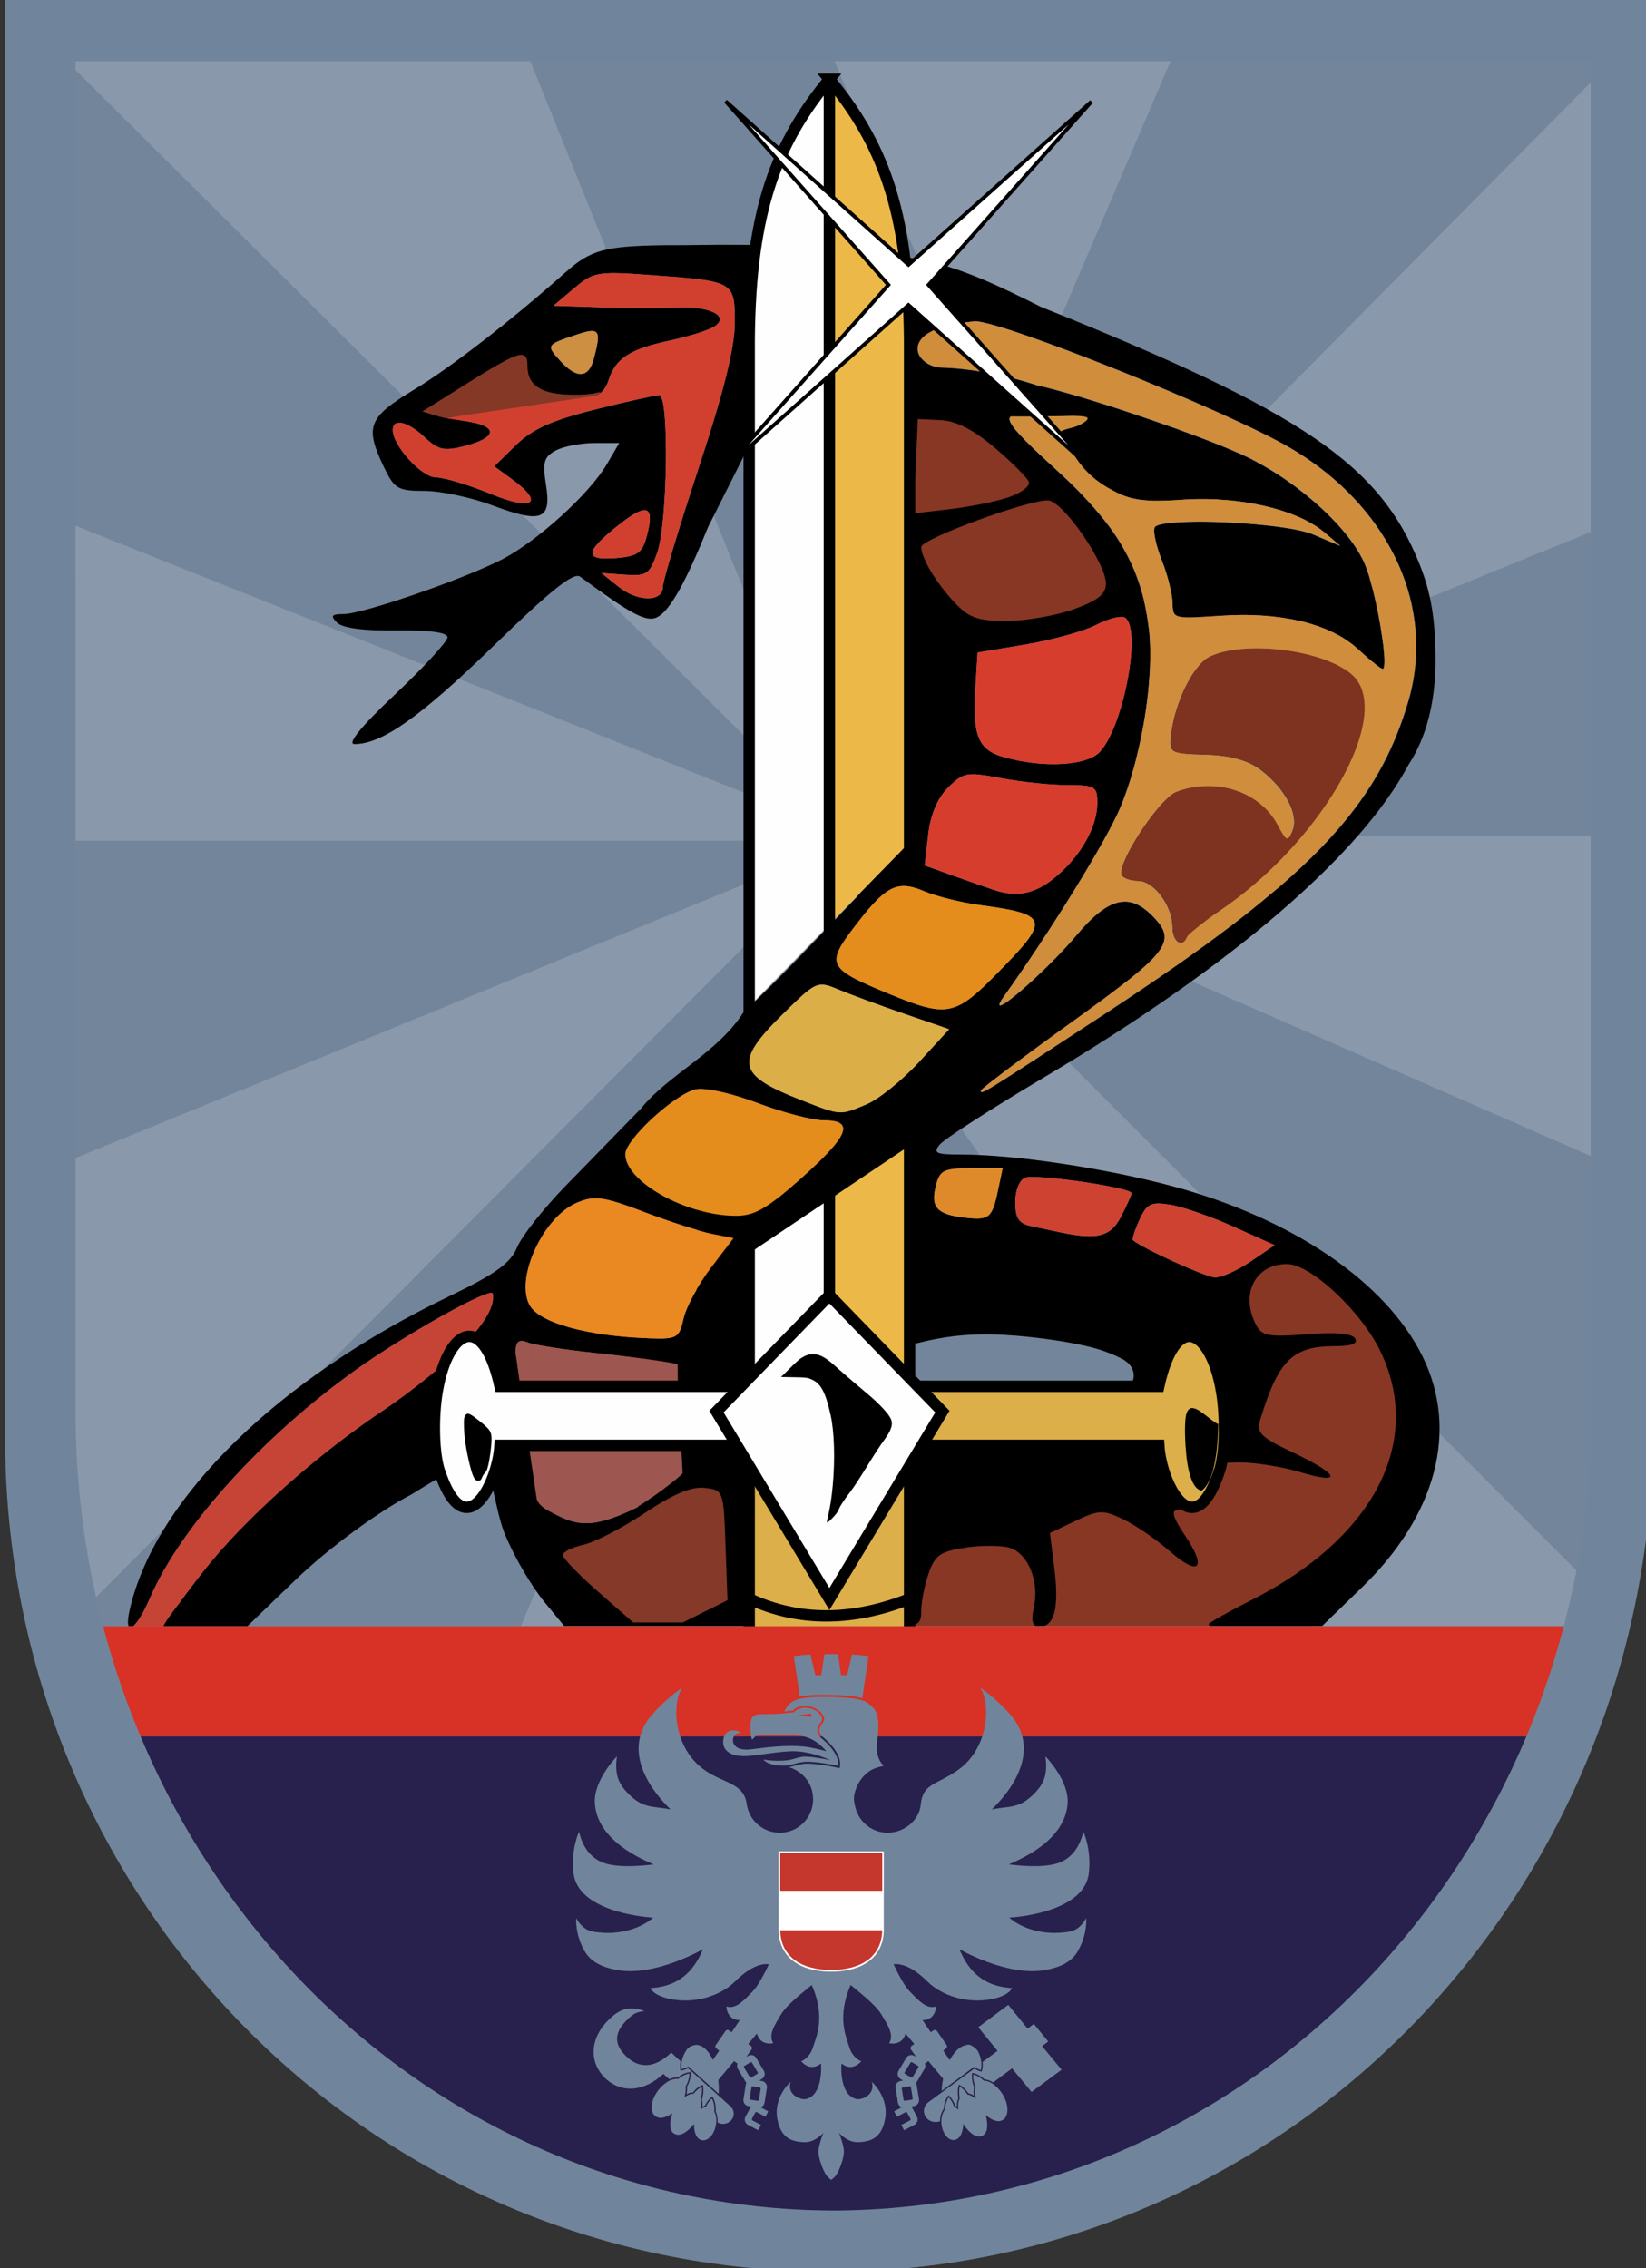 <?xml version="1.0" encoding="UTF-8" standalone="no"?>
<!-- Created with Inkscape (http://www.inkscape.org/) -->

<svg
   xmlns:dc="http://purl.org/dc/elements/1.1/"
   xmlns:cc="http://creativecommons.org/ns#"
   xmlns:rdf="http://www.w3.org/1999/02/22-rdf-syntax-ns#"
   xmlns:svg="http://www.w3.org/2000/svg"
   xmlns="http://www.w3.org/2000/svg"
   xmlns:sodipodi="http://sodipodi.sourceforge.net/DTD/sodipodi-0.dtd"
   xmlns:inkscape="http://www.inkscape.org/namespaces/inkscape"
   width="63.768mm"
   height="87.851mm"
   viewBox="0 0 63.768 87.851"
   version="1.1"
   id="svg8"
   inkscape:version="0.92.4 (5da689c313, 2019-01-14)"
   sodipodi:docname="Emblème_du_Einsatzkommando_Cobra_(EKO_Cobra).svg">
  <rect x="0" y="0" width="63.768" height="87.851" fill="#333333" stroke="none"/>
  <defs
     id="defs2" />
  <sodipodi:namedview
     id="base"
     pagecolor="#ffffff"
     bordercolor="#666666"
     borderopacity="1.0"
     inkscape:pageopacity="0.0"
     inkscape:pageshadow="2"
     inkscape:zoom="1.4142136"
     inkscape:cx="-110.0735"
     inkscape:cy="224.36302"
     inkscape:document-units="mm"
     inkscape:current-layer="layer1"
     showgrid="false"
     inkscape:pagecheckerboard="true"
     fit-margin-top="0"
     fit-margin-left="0"
     fit-margin-right="0"
     fit-margin-bottom="0"
     inkscape:window-width="1920"
     inkscape:window-height="1001"
     inkscape:window-x="-9"
     inkscape:window-y="-9"
     inkscape:window-maximized="1" />
  <g
     inkscape:label="Calque 1"
     inkscape:groupmode="layer"
     id="layer1"
     transform="translate(-33.114,-176.723)">
    <g
       transform="matrix(0.265,0,0,0.265,-83.377,176.582)"
       id="g4156">
      <path
         sodipodi:nodetypes="cccscccc"
         id="CoA_Nr._11-5-1"
         style="opacity:1;fill:#8998ab;fill-opacity:1;stroke:#70859b;stroke-width:8.932;stroke-miterlimit:4;stroke-dasharray:none;stroke-opacity:1"
         d="M 444.748,5.001 V 206.788 h 0.104 c -1.991,67.437 50.685,121.308 115.979,121.315 64.772,0.007 117.099,-53.887 115.979,-121.315 h -0.21 V 5.001 Z"
         inkscape:connector-curvature="0" />
      <g
         id="g3296">
        <path
           inkscape:connector-curvature="0"
           style="opacity:1;fill:#73859b;fill-opacity:1;stroke:none;stroke-width:1px;stroke-linecap:butt;stroke-linejoin:miter;stroke-opacity:1"
           d="M 448.977,9.467 V 76.715 l 106.225,42.408 1.027,-3.234 L 449.338,9.467 Z"
           id="path1585" />
        <path
           inkscape:connector-curvature="0"
           style="opacity:1;fill:#73859b;fill-opacity:1;stroke:none;stroke-width:1px;stroke-linecap:butt;stroke-linejoin:miter;stroke-opacity:1"
           d="m 549.002,138.258 -97.027,97.389 c 0.19,0.864 0.397,1.721 0.604,2.578 h 63.139 l 33.127,-78.236 z"
           id="path1587" />
        <path
           inkscape:connector-curvature="0"
           style="opacity:1;fill:#73859b;fill-opacity:1;stroke:none;stroke-width:1px;stroke-linecap:butt;stroke-linejoin:miter;stroke-opacity:1"
           d="m 449.014,123.414 v 47.037 l 99.74,-40.834 0.012,-6.201 z"
           id="path1589" />
      </g>
      <g
         transform="translate(-24.467)"
         style="fill:#73859b;fill-opacity:1"
         id="g5228">
        <path
           style="fill:#73859b;fill-opacity:1;stroke:none;stroke-width:1px;stroke-linecap:butt;stroke-linejoin:miter;stroke-opacity:1"
           d="M 539.788,5.001 573.213,87.806 609.364,64.647 584.166,5.001 Z"
           id="path5073-8"
           inkscape:connector-curvature="0"
           sodipodi:nodetypes="ccccc" />
        <path
           style="fill:#73859b;fill-opacity:1;stroke:none;stroke-width:1px;stroke-linecap:butt;stroke-linejoin:miter;stroke-opacity:1"
           d="m 637.105,5.001 h 67.015 L 640.715,69.007 612.644,62.088 Z"
           id="path5075-9"
           inkscape:connector-curvature="0"
           sodipodi:nodetypes="ccccc" />
        <path
           style="fill:#73859b;fill-opacity:1;stroke:none;stroke-width:1px;stroke-linecap:butt;stroke-linejoin:miter;stroke-opacity:1"
           d="m 700.841,76.572 4.4e-4,46.184 h -48.226 l 16.457,-33.272 c 8.244,-3.37 23.525,-9.542 31.769,-12.913 z"
           id="path5077-4"
           inkscape:connector-curvature="0"
           sodipodi:nodetypes="ccccc" />
        <path
           style="fill:#73859b;fill-opacity:1;stroke:none;stroke-width:1px;stroke-linecap:butt;stroke-linejoin:miter;stroke-opacity:1"
           d="m 595.242,152.349 61.022,86.066 h -70.903 v -86.066 z"
           id="path5081-6"
           inkscape:connector-curvature="0"
           sodipodi:nodetypes="ccccc" />
        <path
           style="fill:#73859b;fill-opacity:1;stroke:none;stroke-width:1px;stroke-linecap:butt;stroke-linejoin:miter;stroke-opacity:1"
           d="m 632.81,141.589 68.031,29.777 v 65.042 l -83.746,-83.81 z"
           id="path5079-0"
           inkscape:connector-curvature="0"
           sodipodi:nodetypes="ccccc" />
      </g>
      <g
         id="g3437-1"
         transform="translate(-37.463,-436.727)">
        <path
           sodipodi:nodetypes="cccsscscscscccscccsssccccccccccsscccccsccsccccccccccccccccccccssscsccsccccccccsscccccsccccccscccccccscccccccccsccccccccccccccccccccccccccsccccccsscscccccscccccccccccccccccccccccccccccccccccccccccccccccccccccccccccccccccccccccscccccccccccccccccccccccccccccccccccccccccccscccccccccccccccccccsccccccccccccccccccccccccccccccccccccccccccccccccccccccccccccccccccscccccccccccccccccccccccccccccccccccccccccccccccccccccccccccccccccccccccccccccccccsccccccccccscccccccccccccccccccccccccccccccccccccccccccccccccccccccccccccccccccccccccccccccccccccccccccccscccsccccccccccscccccccccccccccccccccccccccccccccccccccccccccccccccccccccccccccccccccccccccccccccccccccsscccccccccccccccccccccccccccccccccccccccccccccssscccccsccccsssccscccsccccssccccscccsccccscscccscccccccscccscccccscsccccccccccccscsscccccc"
           style="fill:#000000;fill-opacity:1"
           d="m 585.496,473.045 c -2.292,-0.016 -4.458,-10e-4 -6.303,0.021 -1.457,0.014 -3.174,0.047 -5.221,0.033 -8.528,0.138 -10.566,0.7 -14.186,3.912 -8.088,7.178 -16.765,13.902 -22.211,17.209 -6.713,4.077 -7.225,5.378 -4.42,11.26 1.541,3.232 2.051,3.533 5.963,3.533 2.353,0 6.79,0.941 9.861,2.09 7.246,2.711 8.714,2.159 7.895,-2.969 -0.529,-3.307 -0.304,-4.104 1.418,-5.025 1.126,-0.602 3.678,-1.096 5.67,-1.096 h 3.623 l -1.807,3.084 c -2.551,4.355 -10.242,11.331 -15.381,13.953 -5.765,2.941 -20.349,7.963 -23.125,7.963 -1.762,0 -1.951,0.249 -0.949,1.25 0.798,0.797 3.949,1.214 8.699,1.148 4.821,-0.066 7.449,0.286 7.451,1 0.002,0.606 -3.452,4.364 -7.676,8.352 -5.004,4.725 -7.061,7.25 -5.904,7.25 4.023,0 9.679,-4.002 20.379,-14.42 8.297,-8.079 11.648,-10.747 12.604,-10.041 7.712,5.702 9.852,6.791 11.432,5.818 1.822,-1.122 3.994,-5.037 7.275,-13.107 2.02,-4.051 3.684,-7.268 5.461,-10.875 20.71,-13.091 21.325,16.851 20.357,31.082 l -1.09,29.957 -3.098,4.043 c -5.599,5.808 -11.014,11.664 -16.473,16.75 -3.876,6.033 -10.969,9.079 -14.969,14.055 -2.805,2.881 -7.752,7.955 -10.992,11.275 -3.24,3.321 -6.445,7.376 -7.123,9.012 -0.966,2.332 -3.123,3.886 -9.996,7.195 -24.973,12.025 -42.757,29.4 -46.576,45.506 v 0.002 c -0.349,1.454 -0.393,2.324 -0.227,2.686 h 0.66 c 0.614,-0.496 1.53,-1.948 2.488,-4.186 4.457,-10.292 16.373,-23.488 30.021,-33.246 7.184,-5.137 19.33,-11.949 20.039,-11.24 1.087,4.885 -12.206,14.562 -15.867,17.041 -9.862,6.558 -20.377,15.937 -26.299,23.457 -1.378,1.75 -2.666,3.452 -3.625,4.775 -0.8,1.044 -1.755,2.249 -2.373,3.398 h 12.309 l 6.949,-6.686 c 5.125,-4.931 12.444,-10.2 17.045,-12.576 3.382,-2.119 6.727,-4.037 10.043,-5.848 2.259,3.986 2.119,8.644 4.021,12.586 0.625,1.427 1.523,3.121 2.467,4.711 10e-4,0.002 0.003,0.004 0.004,0.006 0.483,0.813 0.977,1.597 1.455,2.305 0.169,0.25 0.333,0.478 0.496,0.707 0.068,0.095 0.139,0.202 0.205,0.293 0.002,0.003 0.005,0.007 0.008,0.01 0.224,0.305 0.44,0.585 0.645,0.834 l 2.979,3.615 H 575 h 6.926 88.383 v 0.043 l 5.863,-5.688 c 10.87,-10.544 14.134,-22.938 8.873,-33.691 -5.323,-10.88 -19.02,-20.217 -36.572,-24.932 -9.783,-2.627 -23.114,-4.627 -30.848,-4.627 -3.775,0 -4.223,-0.209 -3.166,-1.482 0.677,-0.816 7.594,-5.265 15.371,-9.885 27.267,-16.195 46.078,-32.345 53.15,-45.633 3.257,-4.952 3.962,-10.989 3.938,-15.5 -0.038,-5.829 -0.658,-9.535 -2.287,-13.66 -5.808,-14.708 -16.979,-22.317 -55.42,-37.748 -6.133,-3.06 -11.742,-5.807 -17.889,-6.951 -6.132,-1.134 -12.284,-1.73 -18.766,-1.941 -2.349,-0.104 -4.768,-0.152 -7.061,-0.168 z m -19.219,4.137 c 0.363,-0.009 0.759,-0.007 1.195,0.004 1.164,0.029 2.617,0.125 4.5,0.262 12.489,0.907 12.5,0.912 12.5,7.008 0,3.6 -1.626,10.129 -5.262,21.135 -2.893,8.759 -5.256,16.599 -5.25,17.424 0.016,2.261 -3.663,2.261 -6.488,0 l -2.5,-2 3.473,0.25 c 3.156,0.227 3.588,-0.07 4.695,-3.25 1.52,-4.361 1.758,-23 0.295,-23 -0.57,0 -4.806,0.946 -9.414,2.102 -6.325,1.586 -9.153,2.861 -11.547,5.201 l -3.172,3.1 2.586,1.883 c 4.841,3.526 3.092,4.701 -3.166,2.127 -3.163,-1.301 -6.732,-2.376 -7.932,-2.389 -2.112,-0.023 -6.318,-4.634 -6.318,-6.928 0,-1.769 2.193,-1.263 4.688,1.08 1.977,1.857 2.838,2.04 5.887,1.25 4.453,-1.154 4.872,-2.726 0.926,-3.479 l -3,-0.572 3,-0.648 c 3.593,-0.778 14.759,-2.401 18.182,-2.643 0.65,-0.046 1.504,-1.095 1.896,-2.33 0.992,-3.126 3.12,-4.494 8.922,-5.736 2.75,-0.589 5.675,-1.508 6.5,-2.043 2.337,-1.516 -0.63,-3.014 -5.5,-2.775 -2.2,0.108 -7.15,0.091 -11,-0.037 l -7,-0.234 3,-2.537 c 1.854,-1.569 2.767,-2.158 5.305,-2.223 z m 53.326,7.027 h 0.002 c 4.258,0.064 36.678,13.028 46.027,18.49 5.18,3.026 9.382,6.852 12.467,11.146 0.021,0.029 0.043,0.058 0.064,0.088 4.207,5.895 6.302,12.67 5.895,19.502 -7e-5,10e-4 8e-5,0.003 0,0.004 -1.5e-4,0.003 1.6e-4,0.005 0,0.008 -0.03,0.504 -0.077,1.009 -0.135,1.514 -0.008,0.073 -0.017,0.146 -0.025,0.219 -0.06,0.489 -0.133,0.977 -0.219,1.465 -0.003,0.019 -0.004,0.039 -0.008,0.059 -0.002,0.009 -0.004,0.017 -0.006,0.025 -0.173,0.968 -0.392,1.936 -0.67,2.898 -0.309,1.072 -0.65,2.116 -1.016,3.145 -0.264,0.744 -0.55,1.476 -0.848,2.201 -0.092,0.223 -0.184,0.448 -0.279,0.67 -0.329,0.767 -0.675,1.525 -1.047,2.275 -2.258,4.556 -5.335,8.848 -9.672,13.318 -0.856,0.882 -1.76,1.772 -2.717,2.672 -10e-4,9.8e-4 -0.003,6.6e-4 -0.004,0.002 -0.957,0.9 -1.964,1.811 -3.029,2.734 -10e-4,9.5e-4 -0.003,6e-4 -0.004,0.002 -0.391,0.339 -0.829,0.69 -1.234,1.033 -1.808,1.528 -3.728,3.086 -5.854,4.709 -0.017,0.013 -0.036,0.026 -0.053,0.039 -0.167,0.127 -0.356,0.262 -0.525,0.391 -1.133,0.859 -2.288,1.726 -3.516,2.617 -0.018,0.013 -0.033,0.026 -0.051,0.039 -1.412,1.026 -2.894,2.076 -4.438,3.152 -1.581,1.102 -3.23,2.232 -4.955,3.395 -1.705,1.149 -3.481,2.327 -5.334,3.541 -4.416,2.893 -7.75,5.076 -10.266,6.713 -2.515,1.637 -4.213,2.728 -5.359,3.438 -1.146,0.709 -1.738,1.036 -2.045,1.146 -0.07,0.025 -0.123,0.036 -0.166,0.041 -0.131,0.007 -0.143,-0.081 -0.143,-0.199 v -0.002 c 0,-0.003 0.027,-0.026 0.029,-0.031 -2e-5,-0.002 0,-0.004 0,-0.006 0,-0.012 0.092,-0.089 0.121,-0.121 0.046,-0.047 0.043,-0.06 0.125,-0.133 0.008,-0.007 0.027,-0.022 0.035,-0.029 0.22,-0.198 0.538,-0.463 1.01,-0.838 0.532,-0.421 1.247,-0.97 2.057,-1.584 2.481,-1.884 6.045,-4.511 10.152,-7.461 2.324,-1.669 4.275,-3.093 5.934,-4.344 0.241,-0.183 0.469,-0.361 0.699,-0.537 0.05,-0.038 0.101,-0.078 0.152,-0.117 1.411,-1.083 2.614,-2.045 3.537,-2.871 0.53,-0.474 0.984,-0.91 1.367,-1.318 0.081,-0.086 0.148,-0.166 0.223,-0.25 0.174,-0.196 0.337,-0.389 0.477,-0.572 0.038,-0.049 0.076,-0.098 0.111,-0.146 0.37,-0.508 0.618,-0.972 0.742,-1.408 0.128,-0.452 0.131,-0.875 0.027,-1.291 -0.104,-0.417 -0.316,-0.828 -0.621,-1.252 -0.153,-0.212 -0.328,-0.428 -0.525,-0.65 -0.197,-0.222 -0.415,-0.449 -0.652,-0.686 v -0.002 c -0.108,-0.109 -0.216,-0.201 -0.324,-0.301 -0.1,-0.092 -0.201,-0.192 -0.301,-0.277 -0.161,-0.137 -0.32,-0.256 -0.48,-0.373 -0.047,-0.034 -0.094,-0.077 -0.141,-0.109 -0.827,-0.576 -1.649,-0.889 -2.496,-0.932 -0.424,-0.021 -0.854,0.026 -1.293,0.141 -0.22,0.057 -0.443,0.131 -0.668,0.223 -0.224,0.092 -0.451,0.202 -0.682,0.328 v 0.004 c -0.229,0.126 -0.463,0.268 -0.699,0.428 -0.115,0.078 -0.233,0.172 -0.35,0.258 -0.125,0.092 -0.248,0.176 -0.375,0.277 v 0.004 c -0.244,0.195 -0.493,0.409 -0.746,0.639 -0.236,0.215 -0.476,0.448 -0.721,0.693 -0.019,0.019 -0.036,0.034 -0.055,0.053 v 0.002 0.002 c -0.527,0.533 -1.073,1.137 -1.643,1.812 v 0.004 0.002 c -0.6,0.711 -1.265,1.451 -1.961,2.193 v 0.004 c -0.697,0.742 -1.424,1.486 -2.154,2.207 v 0.004 c -0.73,0.721 -1.462,1.418 -2.164,2.064 v 0.004 c -0.702,0.646 -1.374,1.242 -1.986,1.762 v 0.012 c -0.612,0.519 -1.165,0.961 -1.625,1.301 v 0.008 c -0.228,0.168 -0.434,0.312 -0.613,0.426 -0.088,0.056 -0.136,0.072 -0.211,0.113 -0.1,0.057 -0.202,0.115 -0.277,0.146 -0.099,0.039 -0.179,0.061 -0.23,0.051 -0.012,-0.003 -0.017,-0.012 -0.027,-0.018 -0.017,-0.009 -0.033,-0.018 -0.043,-0.037 -0.002,-0.006 0.009,-0.023 0.008,-0.029 -0.017,-0.031 -0.021,-0.074 -0.008,-0.139 4.3e-4,-0.002 -4.5e-4,-0.006 0,-0.008 0.017,-0.066 0.058,-0.152 0.109,-0.252 0.094,-0.187 0.23,-0.416 0.461,-0.738 6.908,-9.645 15.09,-22.918 17.104,-27.744 0.282,-0.677 0.55,-1.393 0.811,-2.125 0.143,-0.403 0.284,-0.808 0.42,-1.225 0.101,-0.308 0.199,-0.619 0.295,-0.934 0.129,-0.422 0.253,-0.851 0.375,-1.283 0.291,-1.033 0.556,-2.093 0.801,-3.166 0.048,-0.208 0.09,-0.418 0.137,-0.627 0.605,-2.778 1.05,-5.627 1.295,-8.342 0.052,-0.58 0.096,-1.152 0.129,-1.717 0.007,-0.114 0.017,-0.232 0.023,-0.346 0.013,-0.228 0.023,-0.456 0.033,-0.682 0.034,-0.852 0.049,-1.683 0.037,-2.48 -8.8e-4,-0.095 5.5e-4,-0.194 -0.002,-0.287 -1.6e-4,-0.007 1.6e-4,-0.014 0,-0.021 -2.9e-4,-0.013 -6.5e-4,-0.025 -0.002,-0.037 -0.002,-0.019 -0.004,-0.038 -0.004,-0.057 v -0.033 c -7e-5,-9.9e-4 6e-5,-0.005 0,-0.006 -3.6e-4,-0.013 -0.002,-0.028 -0.002,-0.041 -0.026,-0.939 -0.082,-1.835 -0.18,-2.666 -0.014,-0.122 -0.032,-0.24 -0.049,-0.359 -0.015,-0.09 -0.029,-0.181 -0.041,-0.273 v -0.021 c -1.7e-4,-0.001 1.8e-4,-0.009 0,-0.01 -0.002,-0.013 -0.004,-0.026 -0.006,-0.039 -0.056,-0.419 -0.117,-0.835 -0.186,-1.242 -0.061,-0.36 -0.129,-0.713 -0.197,-1.066 -0.094,-0.472 -0.195,-0.938 -0.307,-1.396 -0.105,-0.431 -0.218,-0.855 -0.34,-1.275 -0.005,-0.016 -0.011,-0.031 -0.016,-0.047 -0.003,-0.01 -0.009,-0.019 -0.012,-0.029 -0.112,-0.381 -0.235,-0.759 -0.361,-1.133 -0.033,-0.098 -0.067,-0.196 -0.102,-0.293 -0.109,-0.312 -0.224,-0.621 -0.344,-0.928 -0.072,-0.183 -0.148,-0.365 -0.225,-0.547 -0.094,-0.226 -0.189,-0.452 -0.289,-0.676 -0.026,-0.051 -0.052,-0.101 -0.076,-0.152 -0.33,-0.72 -0.695,-1.432 -1.094,-2.139 -0.319,-0.564 -0.649,-1.127 -1.014,-1.688 -0.275,-0.423 -0.571,-0.845 -0.873,-1.268 -0.041,-0.057 -0.077,-0.114 -0.119,-0.172 -0.465,-0.639 -0.977,-1.281 -1.51,-1.926 -0.002,-0.005 -0.012,-0.011 -0.012,-0.016 -0.007,-0.008 -0.013,-0.017 -0.023,-0.025 -0.442,-0.534 -0.909,-1.071 -1.4,-1.613 -0.089,-0.099 -0.177,-0.198 -0.268,-0.297 -0.528,-0.574 -1.073,-1.154 -1.658,-1.742 -0.962,-0.968 -2.003,-1.959 -3.129,-2.98 -0.166,-0.15 -0.257,-0.242 -0.416,-0.387 -0.006,-0.004 -0.008,-0.006 -0.018,-0.01 -2.221,-2.026 -3.815,-3.555 -4.816,-4.652 -0.261,-0.286 -0.487,-0.547 -0.674,-0.781 -0.034,-0.042 -0.072,-0.087 -0.104,-0.127 -0.012,-0.015 -0.018,-0.028 -0.029,-0.043 -0.149,-0.196 -0.272,-0.373 -0.367,-0.533 -0.044,-0.067 -0.093,-0.138 -0.123,-0.195 -0.01,-0.017 -0.015,-0.034 -0.025,-0.051 -0.01,-0.01 -10e-4,-0.015 -0.012,-0.025 -0.069,-0.148 -0.119,-0.283 -0.133,-0.396 -5e-4,-0.004 0,-0.01 0,-0.014 0,-0.005 -10e-6,-0.009 0,-0.014 -4.7e-4,-0.003 -0.011,-0.008 -0.012,-0.012 -4.9e-4,-0.004 -0.003,-0.01 -0.004,-0.014 0,-0.017 8e-5,-0.032 0,-0.047 -0.002,-0.045 0.003,-0.089 0.012,-0.129 10e-4,-0.006 -2e-4,-0.014 0.002,-0.019 0.002,-0.007 0.01,-0.013 0.012,-0.019 0.012,-0.042 0.028,-0.083 0.051,-0.119 0.003,-0.004 0.003,-0.01 0.006,-0.014 h 0.008 c 0.02,-0.029 0.037,-0.059 0.065,-0.084 h 4.346 c 0.011,0.012 0.022,0.026 0.033,0.039 2.542,-0.155 4.868,-0.128 6.868,0.218 -0.262,0.647 -1.175,0.933 -1.798,1.213 -0.69,0.183 -1.36,0.388 -1.966,0.555 -0.444,0.226 -0.635,0.456 -0.572,0.742 0.035,0.12 0.112,0.249 0.234,0.393 0.003,0.003 0.007,0.008 0.01,0.012 l 0.002,0.002 c 0.005,0.005 0.007,0.01 0.012,0.016 v 0.002 c 0.179,0.208 0.312,0.348 0.484,0.547 0.504,0.581 0.993,1.141 1.457,1.662 1.766,3.293 4.964,5.212 7.557,6.202 0.362,0.134 0.737,0.242 1.119,0.334 0.17,0.041 0.346,0.074 0.521,0.107 0.076,0.015 0.149,0.034 0.227,0.047 0.105,0.018 0.215,0.033 0.322,0.049 0.026,0.004 0.054,0.006 0.08,0.01 0.165,0.023 0.335,0.041 0.506,0.059 0.434,0.045 0.887,0.076 1.365,0.09 0.11,0.003 0.223,0.006 0.336,0.008 0.442,0.004 0.909,-0.002 1.391,-0.018 0.004,-1.3e-4 0.009,1.4e-4 0.014,0 0.833,-0.026 1.714,-0.072 2.711,-0.145 0.677,-0.049 1.359,-0.073 2.043,-0.086 0.008,-1.5e-4 0.016,1.4e-4 0.023,0 1.897,-0.035 3.802,0.064 5.65,0.285 1.897,0.227 3.733,0.577 5.43,1.039 0.001,0 0.003,0.006 0.004,0.006 0.877,0.239 1.716,0.506 2.508,0.801 0.002,10e-4 0.004,6.2e-4 0.006,0.002 0.065,0.024 0.125,0.051 0.189,0.076 0.718,0.274 1.402,0.568 2.031,0.885 h 0.002 l 0.002,0.002 c 0.121,0.061 0.23,0.127 0.348,0.189 0.882,0.469 1.67,0.976 2.318,1.523 l 2.369,2.002 -0.012,-0.006 0.012,0.008 -0.117,-0.047 0.098,0.08 -3.979,-1.68 c -0.004,-0.002 -0.014,-0.002 -0.014,-0.004 -0.24,-0.101 -0.529,-0.2 -0.857,-0.295 -0.004,-10e-4 -0.014,-0.003 -0.014,-0.004 -0.331,-0.095 -0.705,-0.186 -1.107,-0.273 -0.004,-10e-4 -0.004,-0.009 -0.014,-0.01 -0.964,-0.21 -2.128,-0.396 -3.4,-0.561 -0.927,-0.119 -1.911,-0.223 -2.926,-0.314 -0.368,-0.033 -0.73,-0.062 -1.104,-0.092 -0.748,-0.058 -1.49,-0.107 -2.244,-0.148 -0.448,-0.025 -0.879,-0.051 -1.322,-0.07 -0.968,-0.041 -1.915,-0.068 -2.824,-0.078 -1.362,-0.015 -2.567,0.021 -3.652,0.082 -0.232,0.013 -0.469,0.025 -0.684,0.041 -1.49,0.116 -2.579,0.312 -2.893,0.625 -0.042,0.055 -0.078,0.126 -0.098,0.229 -0.022,0.114 -0.03,0.257 -0.027,0.418 3e-4,0.016 6.3e-4,0.035 0.002,0.051 9e-5,0.003 0.002,0.008 0.002,0.012 0.006,0.174 0.026,0.373 0.059,0.592 0.004,0.026 0.007,0.053 0.012,0.08 4e-4,0.002 0.002,0.009 0.002,0.012 0.025,0.152 0.062,0.317 0.098,0.484 0.07,0.331 0.157,0.683 0.268,1.062 0.047,0.161 0.104,0.33 0.156,0.496 0.134,0.415 0.274,0.836 0.447,1.27 0.004,0.011 0.007,0.021 0.012,0.031 5.5e-4,10e-4 6.4e-4,0.007 0.002,0.008 0.223,0.557 0.435,1.155 0.629,1.758 4.5e-4,10e-4 6.4e-4,0.003 0.002,0.004 0.194,0.603 0.369,1.212 0.516,1.791 0.052,0.207 0.078,0.379 0.123,0.576 0.208,0.914 0.355,1.746 0.355,2.277 0,0.226 0.006,0.414 0.016,0.598 0.005,0.1 0.018,0.193 0.029,0.281 0.011,0.09 0.031,0.171 0.051,0.25 0.005,0.019 0.007,0.041 0.012,0.059 0.021,0.075 0.041,0.155 0.072,0.219 0.009,0.018 0.017,0.036 0.027,0.053 v 0.002 c 0.055,0.097 0.121,0.184 0.209,0.256 0.063,0.051 0.135,0.097 0.219,0.137 l 0.002,0.002 c 0.085,0.041 0.183,0.074 0.293,0.104 0.885,0.238 2.606,0.13 5.957,-0.109 0.375,-0.027 0.74,-0.039 1.109,-0.057 0.18,-0.009 0.363,-0.022 0.541,-0.029 0.036,-10e-4 0.07,-3.1e-4 0.105,-0.002 0.075,-0.003 0.152,-0.009 0.227,-0.012 0.126,-0.004 0.25,-0.009 0.375,-0.012 0.144,-0.003 0.284,-0.002 0.428,-0.004 0.156,-0.002 0.316,-0.009 0.471,-0.01 0.11,-5.4e-4 0.215,0.004 0.324,0.004 0.088,2.3e-4 0.179,-0.003 0.268,-0.002 0.185,0.002 0.369,0.004 0.553,0.008 0.057,0.001 0.113,0.01 0.17,0.012 0.083,0.002 0.168,2.6e-4 0.25,0.004 0.235,0.007 0.463,0.022 0.695,0.033 0.159,0.007 0.323,0.01 0.48,0.019 0.052,0.003 0.106,0.007 0.158,0.01 0.041,0.003 0.08,0.007 0.121,0.01 0.022,9.9e-4 0.045,0.002 0.066,0.004 0.499,0.034 0.991,0.077 1.475,0.129 0.008,8.9e-4 0.017,0.003 0.025,0.004 0.054,0.006 0.112,0.008 0.166,0.014 0.004,4.3e-4 0.008,0.002 0.012,0.002 0.008,9e-4 0.015,0.003 0.023,0.004 0.079,0.009 0.15,0.024 0.229,0.033 0.326,0.038 0.654,0.076 0.973,0.123 0.327,0.048 0.643,0.107 0.961,0.164 0.069,0.012 0.144,0.019 0.213,0.031 0.04,0.007 0.077,0.018 0.117,0.025 0.028,0.005 0.057,0.008 0.084,0.014 0.395,0.076 0.778,0.159 1.158,0.248 0.045,0.011 0.092,0.019 0.137,0.029 0.008,0.002 0.017,0.004 0.025,0.006 0.431,0.104 0.854,0.217 1.266,0.338 0.022,0.006 0.043,0.015 0.065,0.021 0.022,0.007 0.048,0.011 0.07,0.018 0.059,0.018 0.115,0.039 0.174,0.057 0.082,0.025 0.159,0.054 0.24,0.08 0.219,0.07 0.443,0.136 0.656,0.211 0.055,0.019 0.106,0.041 0.16,0.061 0.026,0.009 0.054,0.018 0.08,0.027 0.091,0.033 0.18,0.068 0.27,0.102 0.065,0.025 0.125,0.051 0.189,0.076 0.147,0.057 0.3,0.11 0.443,0.17 h 0.002 c 0.08,0.033 0.154,0.071 0.232,0.105 0.027,0.011 0.055,0.022 0.082,0.033 0.115,0.05 0.229,0.102 0.342,0.154 0.045,0.021 0.088,0.044 0.133,0.065 0.093,0.044 0.192,0.084 0.283,0.129 0.085,0.042 0.163,0.088 0.246,0.131 0.038,0.019 0.079,0.037 0.117,0.057 0.126,0.066 0.252,0.132 0.375,0.199 0.023,0.013 0.044,0.026 0.066,0.039 0.066,0.037 0.138,0.07 0.203,0.107 0.124,0.071 0.239,0.149 0.359,0.223 0.035,0.022 0.072,0.043 0.107,0.065 0.099,0.061 0.199,0.121 0.295,0.184 0.018,0.012 0.033,0.025 0.051,0.037 0.039,0.025 0.081,0.049 0.119,0.074 0.127,0.086 0.242,0.179 0.365,0.268 0.06,0.044 0.126,0.084 0.186,0.129 0.078,0.058 0.162,0.112 0.238,0.172 0.019,0.015 0.036,0.03 0.055,0.045 0.09,0.071 0.172,0.148 0.26,0.221 0.186,0.154 0.378,0.305 0.551,0.467 0.165,0.154 0.318,0.286 0.48,0.434 0.348,0.316 0.689,0.621 1.01,0.896 0.196,0.169 0.38,0.324 0.559,0.471 0.365,0.3 0.687,0.552 0.943,0.734 0.004,0.003 0.01,0.009 0.014,0.012 0.291,0.207 0.523,0.352 0.607,0.352 0.04,0 0.073,-0.025 0.104,-0.059 0.015,-0.017 0.027,-0.041 0.039,-0.066 0.01,-0.022 0.02,-0.044 0.029,-0.068 0.008,-0.028 0.016,-0.057 0.023,-0.088 0.01,-0.021 0.01,-0.059 0.01,-0.082 0.047,-0.255 0.064,-0.631 0.047,-1.109 -10e-5,-0.005 10e-5,-0.009 0,-0.014 -0.008,-0.235 -0.033,-0.519 -0.055,-0.797 -0.013,-0.158 -0.035,-0.339 -0.051,-0.506 -0.015,-0.154 -0.013,-0.266 -0.031,-0.428 0,-0.034 -0.012,-0.065 -0.012,-0.096 0,-0.021 -0.001,-0.038 -0.012,-0.059 -5e-4,-0.005 0,-0.009 0,-0.014 -0.006,-0.041 -0.016,-0.083 -0.016,-0.123 -0.01,-0.083 -0.028,-0.183 -0.039,-0.268 -0.017,-0.14 -0.032,-0.276 -0.053,-0.428 -0.051,-0.378 -0.114,-0.778 -0.178,-1.182 -0.008,-0.046 -0.01,-0.089 -0.019,-0.135 -0.007,-0.05 -0.01,-0.092 -0.019,-0.143 -0.123,-0.763 -0.266,-1.558 -0.422,-2.355 -0.019,-0.099 -0.035,-0.194 -0.055,-0.293 -0.148,-0.741 -0.312,-1.468 -0.479,-2.186 -0.047,-0.201 -0.089,-0.411 -0.137,-0.607 -0.14,-0.576 -0.289,-1.088 -0.436,-1.611 -0.046,-0.159 -0.089,-0.339 -0.135,-0.494 -0.038,-0.13 -0.075,-0.28 -0.113,-0.408 -0.058,-0.187 -0.116,-0.355 -0.174,-0.529 0,-0.006 10e-4,-0.012 -0.01,-0.018 -0.025,-0.076 -0.051,-0.15 -0.076,-0.227 -0.024,-0.071 -0.049,-0.15 -0.074,-0.219 0,-0.009 -0.012,-0.02 -0.012,-0.029 -7e-4,-0.002 -10e-4,-0.004 0,-0.006 -0.107,-0.296 -0.213,-0.566 -0.318,-0.807 -6e-4,-9.9e-4 0,-0.003 0,-0.004 -0.196,-0.446 -0.441,-0.904 -0.707,-1.367 -0.04,-0.07 -0.08,-0.139 -0.121,-0.209 -0.217,-0.366 -0.455,-0.735 -0.711,-1.107 -0.253,-0.368 -0.523,-0.74 -0.811,-1.113 -0.01,-0.002 -0.01,-0.004 -0.01,-0.006 -0.288,-0.373 -0.593,-0.748 -0.914,-1.123 -0.01,-0.002 -0.01,-0.004 -0.01,-0.006 -0.321,-0.375 -0.658,-0.75 -1.01,-1.125 -0.01,-0.002 -0.012,-0.006 -0.012,-0.008 -0.351,-0.375 -0.717,-0.749 -1.096,-1.121 -0.383,-0.376 -0.779,-0.751 -1.188,-1.121 -0.404,-0.367 -0.82,-0.729 -1.246,-1.088 -0.01,-0.002 -0.012,-0.004 -0.012,-0.006 -0.426,-0.359 -0.863,-0.712 -1.309,-1.061 0,-0.002 -0.01,-0.01 -0.01,-0.012 -0.556,-0.435 -1.125,-0.862 -1.705,-1.277 -0.582,-0.417 -1.176,-0.823 -1.779,-1.213 0,-0.002 -0.012,-0.006 -0.012,-0.008 -0.616,-0.399 -1.242,-0.778 -1.873,-1.145 -0.097,-0.057 -0.193,-0.114 -0.291,-0.17 0,-0.002 -0.012,-0.003 -0.012,-0.004 -0.098,-0.056 -0.197,-0.103 -0.295,-0.158 -0.544,-0.305 -1.089,-0.608 -1.639,-0.885 -0.664,-0.334 -1.562,-0.732 -2.553,-1.152 -0.189,-0.08 -0.395,-0.163 -0.594,-0.246 -0.857,-0.357 -1.788,-0.731 -2.805,-1.125 -0.24,-0.093 -0.47,-0.181 -0.717,-0.275 -1.16,-0.444 -2.373,-0.897 -3.654,-1.361 -0.081,-0.029 -0.155,-0.06 -0.236,-0.09 -0.02,-0.007 -0.04,-0.015 -0.059,-0.021 -0.187,-0.068 -0.381,-0.131 -0.57,-0.199 -1.947,-0.698 -3.955,-1.389 -5.967,-2.062 -0.554,-0.185 -1.09,-0.367 -1.639,-0.547 -0.602,-0.197 -1.182,-0.387 -1.771,-0.576 -0.786,-0.252 -1.54,-0.486 -2.293,-0.719 -0.566,-0.175 -1.135,-0.355 -1.676,-0.518 -0.037,-0.011 -0.078,-0.024 -0.115,-0.035 -0.149,-0.045 -0.249,-0.068 -0.389,-0.109 -2.395,-0.71 -4.535,-1.297 -6.035,-1.613 -5.001,-1.696 -10.337,-2.504 -13.996,-2.594 -0.216,-0.005 -0.428,-0.031 -0.637,-0.068 -0.027,-0.005 -0.055,-0.01 -0.082,-0.016 -0.114,-0.023 -0.222,-0.058 -0.332,-0.09 -0.203,-0.06 -0.401,-0.13 -0.588,-0.217 -0.045,-0.02 -0.091,-0.039 -0.135,-0.06 -0.5,-0.256 -0.929,-0.6 -1.23,-1.002 -0.078,-0.082 -0.142,-0.165 -0.182,-0.25 -0.054,-0.091 -0.089,-0.188 -0.129,-0.283 -0.023,-0.056 -0.053,-0.109 -0.072,-0.166 -0.032,-0.099 -0.049,-0.201 -0.066,-0.303 -0.01,-0.061 -0.027,-0.122 -0.027,-0.184 -0.005,-0.105 10e-4,-0.212 0.012,-0.318 0.006,-0.057 0.011,-0.114 0.021,-0.172 0.021,-0.111 0.054,-0.223 0.096,-0.334 0.019,-0.053 0.045,-0.107 0.07,-0.16 0.056,-0.119 0.121,-0.236 0.203,-0.354 0.014,-0.02 0.031,-0.04 0.047,-0.06 0.011,-0.016 0.025,-0.031 0.037,-0.047 8.6e-4,-10e-4 6.8e-4,-0.007 0.002,-0.008 0.098,-0.127 0.205,-0.253 0.336,-0.377 l 0.008,-0.006 c 0.139,-0.134 0.308,-0.265 0.486,-0.395 h 5.088 v -1.68 c 0.518,-0.075 1.062,-0.143 1.656,-0.195 0.005,-0.002 0.007,-0.008 0.012,-0.01 0.076,-0.025 0.184,-0.037 0.32,-0.035 z m -55.986,1.43 c 1.143,0.021 1.026,1.135 0.225,4.125 -0.746,2.785 -2.496,2.873 -4.875,0.244 -2.089,-2.308 -2.074,-2.332 2.256,-3.793 1.095,-0.369 1.875,-0.586 2.395,-0.576 z m 7.658,26.193 c 0.947,-0.004 1.01,1.234 0.338,3.768 -0.654,2.464 -1.343,2.962 -4.457,3.225 -4.721,0.398 -4.656,-0.872 0.242,-4.752 1.871,-1.482 3.141,-2.237 3.877,-2.24 z m 69.594,15.6 c 0.28,-0.013 0.499,0.019 0.633,0.102 2.483,1.535 -0.139,15.735 -3.615,19.576 -1.905,2.105 -8.354,2.464 -14.152,0.789 -3.728,-1.077 -4.539,-3.145 -4.074,-10.389 l 0.312,-4.871 7.049,-1.184 c 3.878,-0.651 8.503,-1.935 10.279,-2.854 1.332,-0.689 2.728,-1.131 3.568,-1.17 z m 19.398,4.611 c -1.206,0.024 -2.366,0.13 -3.428,0.32 -0.797,0.143 -1.539,0.336 -2.205,0.58 -0.222,0.081 -0.435,0.167 -0.639,0.26 -0.153,0.07 -0.308,0.157 -0.463,0.26 -0.146,0.1 -0.292,0.21 -0.438,0.336 -0.16,0.138 -0.318,0.29 -0.477,0.457 -0.21,0.22 -0.417,0.474 -0.623,0.74 -0.179,0.231 -0.352,0.487 -0.525,0.748 -0.079,0.119 -0.161,0.223 -0.238,0.348 v 0.004 c -0.074,0.119 -0.144,0.251 -0.217,0.375 -0.153,0.261 -0.302,0.529 -0.447,0.809 -0.114,0.219 -0.228,0.44 -0.336,0.67 -0.171,0.362 -0.335,0.734 -0.49,1.117 -0.009,0.021 -0.019,0.041 -0.027,0.062 -0.092,0.229 -0.176,0.465 -0.262,0.699 -0.107,0.293 -0.208,0.59 -0.305,0.891 -0.072,0.223 -0.148,0.446 -0.213,0.672 -0.129,0.448 -0.24,0.899 -0.34,1.352 -0.054,0.243 -0.1,0.484 -0.145,0.727 -0.067,0.361 -0.121,0.721 -0.166,1.078 -0.018,0.142 -0.042,0.287 -0.057,0.428 -0.034,0.344 -0.056,0.631 -0.055,0.887 0.002,0.151 0.009,0.292 0.031,0.416 0.019,0.108 0.046,0.209 0.084,0.299 0.043,0.101 0.103,0.187 0.176,0.268 0.013,0.015 0.027,0.029 0.041,0.043 0.077,0.075 0.168,0.143 0.279,0.201 0.155,0.08 0.354,0.14 0.586,0.193 0.049,0.011 0.106,0.021 0.158,0.031 0.166,0.033 0.366,0.058 0.572,0.082 0.359,0.043 0.781,0.077 1.279,0.102 0.546,0.027 1.153,0.048 1.891,0.066 3.574,0.092 6.179,0.789 8,2.141 1.92,1.426 3.382,3.162 4.221,4.832 0.127,0.254 0.245,0.507 0.342,0.756 0.477,1.228 0.591,2.388 0.229,3.316 -0.255,0.653 -0.442,1.051 -0.645,1.162 -0.013,0.007 -0.028,0.007 -0.041,0.012 -0.076,0.052 -0.152,0.076 -0.236,0.045 -0.073,-0.029 -0.155,-0.089 -0.242,-0.184 -0.019,-0.021 -0.045,-0.072 -0.065,-0.096 -0.087,-0.106 -0.19,-0.259 -0.295,-0.428 -0.202,-0.325 -0.431,-0.728 -0.732,-1.297 -0.321,-0.607 -0.706,-1.171 -1.141,-1.689 -0.218,-0.259 -0.449,-0.506 -0.691,-0.742 v -0.002 c -0.185,-0.181 -0.383,-0.349 -0.582,-0.516 -0.061,-0.051 -0.118,-0.108 -0.18,-0.158 -0.264,-0.211 -0.538,-0.409 -0.822,-0.596 v -0.002 c -0.284,-0.186 -0.577,-0.361 -0.879,-0.521 v -0.002 c -0.302,-0.161 -0.612,-0.309 -0.93,-0.443 v -0.004 c -0.318,-0.135 -0.643,-0.255 -0.975,-0.363 v -0.002 c -0.331,-0.107 -0.668,-0.201 -1.01,-0.281 0,-0.001 10e-4,-5.5e-4 -0.01,-0.002 -0.071,-0.017 -0.144,-0.026 -0.215,-0.041 -2.35,-0.506 -4.917,-0.365 -7.34,0.557 -0.161,0.061 -0.336,0.158 -0.523,0.283 -0.002,9.9e-4 -0.004,0.004 -0.006,0.006 -0.551,0.381 -1.199,1.003 -1.883,1.781 -0.138,0.157 -0.28,0.344 -0.42,0.512 -0.259,0.311 -0.518,0.627 -0.779,0.969 -0.225,0.294 -0.448,0.601 -0.67,0.91 -0.189,0.264 -0.375,0.529 -0.559,0.799 -0.222,0.326 -0.442,0.653 -0.652,0.982 -0.195,0.306 -0.372,0.606 -0.553,0.908 -0.152,0.255 -0.316,0.514 -0.455,0.762 -0.372,0.662 -0.695,1.293 -0.947,1.863 v 0.004 c -0.252,0.57 -0.434,1.079 -0.523,1.492 -0.018,0.083 -0.023,0.151 -0.033,0.227 -0.01,0.076 -0.024,0.157 -0.025,0.225 -0.003,0.113 0.002,0.218 0.023,0.305 0.015,0.063 0.037,0.117 0.066,0.164 v 0.002 c 0.035,0.054 0.078,0.109 0.135,0.16 l 0.002,0.002 c 0.038,0.035 0.088,0.065 0.135,0.098 0.025,0.017 0.045,0.034 0.072,0.051 0.139,0.086 0.314,0.164 0.502,0.232 0.161,0.058 0.344,0.102 0.529,0.143 0.322,0.07 0.661,0.121 1.006,0.121 2.301,0 4.998,3.627 4.998,6.723 0,0.26 0.024,0.501 0.062,0.725 0.005,0.028 0.01,0.053 0.016,0.08 0.039,0.202 0.09,0.39 0.154,0.557 0.005,0.012 0.009,0.025 0.014,0.037 0.3,0.741 0.823,1.088 1.295,0.855 0.09,-0.054 0.179,-0.115 0.262,-0.215 0,-0.003 0.012,-0.004 0.012,-0.008 0.001,-0.002 0,-0.006 0,-0.008 0.106,-0.13 0.204,-0.299 0.291,-0.508 v -0.002 c 4.1e-4,-10e-4 0,-0.005 0,-0.006 0.022,-0.054 0.078,-0.13 0.158,-0.221 v -0.002 -0.002 c 0.042,-0.047 0.112,-0.112 0.168,-0.168 0.16,-0.16 0.42,-0.382 0.68,-0.604 0.282,-0.241 0.601,-0.504 0.961,-0.787 0.36,-0.284 0.76,-0.588 1.205,-0.914 0.578,-0.423 1.203,-0.867 1.848,-1.307 1.118,-0.763 2.21,-1.57 3.271,-2.416 0.969,-0.772 1.907,-1.581 2.82,-2.408 0.282,-0.254 0.557,-0.514 0.834,-0.771 0.713,-0.671 1.408,-1.353 2.08,-2.049 0.119,-0.123 0.238,-0.246 0.355,-0.369 4.524,-4.761 8.047,-9.991 9.971,-14.627 0.164,-0.394 0.315,-0.783 0.455,-1.168 0.14,-0.386 0.269,-0.766 0.385,-1.141 0.116,-0.374 0.22,-0.743 0.311,-1.105 0.091,-0.363 0.169,-0.718 0.234,-1.068 0.131,-0.698 0.21,-1.369 0.234,-2.006 0.036,-0.957 -0.052,-1.84 -0.273,-2.631 -0.074,-0.263 -0.162,-0.515 -0.266,-0.758 -0.207,-0.485 -0.475,-0.926 -0.807,-1.318 -0.166,-0.196 -0.347,-0.382 -0.545,-0.553 -0.356,-0.308 -0.765,-0.598 -1.219,-0.873 -0.226,-0.137 -0.464,-0.272 -0.711,-0.4 -0.081,-0.042 -0.169,-0.08 -0.252,-0.121 -0.679,-0.337 -1.422,-0.646 -2.221,-0.918 -0.599,-0.204 -1.223,-0.388 -1.869,-0.553 -1.206,-0.307 -2.482,-0.539 -3.768,-0.699 -0.089,-0.011 -0.177,-0.029 -0.266,-0.039 -0.688,-0.08 -1.378,-0.137 -2.062,-0.172 -0.683,-0.034 -1.359,-0.046 -2.021,-0.033 z m -40.93,18.387 c 0.94,0.005 2.184,0.215 4.059,0.57 2.942,0.558 7.313,1.014 9.713,1.014 4.01,0 4.363,0.207 4.363,2.551 0,3.519 -2.343,7.718 -6.041,10.83 -2.951,2.483 -5.592,3.067 -8.959,1.977 -0.825,-0.267 -3.466,-1.19 -5.867,-2.049 l -4.365,-1.562 0.506,-4.49 c 0.329,-2.919 1.347,-5.329 2.904,-6.887 1.4,-1.4 2.121,-1.961 3.688,-1.953 z m -10.361,16.342 c 0.945,-0.044 1.959,0.239 3.211,0.766 1.753,0.737 5.347,1.633 7.986,1.992 10.267,1.396 10.457,2.072 2.777,9.875 -6.306,6.407 -7.401,6.622 -15.902,3.127 -8.996,-3.698 -9.3,-4.283 -5.076,-9.814 3.182,-4.167 4.925,-5.849 7.004,-5.945 z m -11.588,14.418 c 0.638,0.043 1.337,0.327 2.338,0.744 1.785,0.744 6.134,2.344 9.664,3.557 l 6.418,2.203 -4.418,4.809 c -2.43,2.644 -5.867,5.416 -7.637,6.16 -3.95,1.66 -3.718,1.675 -9.59,-0.619 -9.376,-3.663 -9.78,-5.548 -2.688,-12.533 3.397,-3.345 4.508,-4.414 5.912,-4.32 z m -18.08,15.232 c 1.668,-0.04 5.04,0.764 8.441,2.045 3.722,1.401 8.107,2.547 9.744,2.547 4.553,0 3.7,2.197 -3.271,8.416 -1.434,1.279 -2.589,2.256 -3.596,3.031 H 578.875 v 1.602 c -5.489,-1.621 -10.402,-5.135 -10.402,-8.105 0,-2.102 7.111,-8.682 10.23,-9.465 0.164,-0.041 0.367,-0.065 0.605,-0.07 z m 39.762,11.592 h 4.561 l -0.686,3.25 c -0.857,4.069 -1.273,4.401 -4.973,3.957 -3.958,-0.475 -4.888,-1.524 -4.107,-4.633 0.576,-2.294 1.14,-2.574 5.205,-2.574 z m 8.977,1.27 c 3.703,0.01 14.426,1.664 14.426,2.371 0,0.253 -0.686,1.787 -1.525,3.41 -1.532,2.963 -3.472,3.459 -8.975,2.295 -1.1,-0.233 -3.013,-0.638 -4.25,-0.902 -1.729,-0.369 -2.25,-1.179 -2.25,-3.494 0,-1.728 0.626,-3.253 1.469,-3.576 0.191,-0.073 0.576,-0.105 1.105,-0.104 z m -63.957,3.119 c 1.519,-0.009 3.403,0.586 7.09,1.99 2.615,0.996 5.547,1.981 7.695,2.613 v 8.783 c -0.932,1.616 -1.677,3.194 -1.895,4.186 -0.62,2.823 -0.963,3.029 -4.838,2.902 -9.148,-0.299 -16.28,-2.266 -17.678,-4.877 -2.127,-3.973 2.044,-12.931 6.973,-14.973 0.96,-0.398 1.741,-0.62 2.652,-0.625 z m 82.314,0.764 c 0.472,2.6e-4 1.039,0.069 1.748,0.184 1.799,0.292 5.967,1.739 9.26,3.217 l 5.986,2.688 -3.508,2.381 c -1.929,1.309 -4.275,2.358 -5.213,2.332 -1.334,-0.036 -10.609,-4.248 -11.992,-5.445 -0.158,-0.137 0.27,-1.477 0.953,-2.977 0.807,-1.772 1.35,-2.38 2.766,-2.379 z m -24.52,19.129 c 1.199,0.02 2.427,0.087 3.713,0.193 3.635,0.304 7.332,0.839 10.217,1.502 1.965,0.433 3.849,1.117 5.518,2.01 1.908,1.244 1.978,3.183 0.047,4.807 -3.006,3.202 -11.475,7.294 -14.016,7.207 -8.967,0.743 -17.208,-0.132 -25.361,-0.893 -18.499,-3.035 -12.084,-8.394 9.002,-13.51 3.938,-1.014 7.284,-1.377 10.881,-1.316 z m -68.496,0.967 c 0.226,0.016 0.502,0.093 0.834,0.223 0.963,0.376 5.515,1.076 10.117,1.557 4.602,0.481 8.614,1.122 8.916,1.424 0.302,0.302 -4.251,0.549 -10.117,0.549 -10.181,0 -10.666,-0.097 -10.666,-2.107 0,-1.2 0.237,-1.692 0.916,-1.645 z m 3.008,24.199 h 14.033 c -0.39,0.192 -0.78,0.386 -1.207,0.58 -4.96,2.251 -7.338,2.41 -10.672,0.709 -0.945,-0.482 -1.658,-0.909 -2.154,-1.289 z"
           id="path5268-6-5-7-6-17"
           inkscape:connector-curvature="0" />
        <g
           transform="translate(88.161,-306.757)"
           id="g1293-7-5-6">
          <path
             sodipodi:nodetypes="scccccccccs"
             inkscape:connector-curvature="0"
             id="rect858-6-9-1-7-28"
             d="m 465.227,940.018 c -0.679,-0.048 -0.977,0.446 -0.977,1.646 0.981,7.107 2.05,14.3 3.097,21.432 0.352,1.274 2.258,2.006 3.043,2.41 3.334,1.701 5.71,1.542 10.67,-0.709 2.337,-1.061 7.625,-5.177 7.625,-5.479 -0.302,-6.633 -0.755,-10.218 -0.717,-15.848 -0.302,-0.302 -7.189,-1.193 -11.791,-1.674 -4.602,-0.481 -9.155,-1.181 -10.117,-1.557 -0.332,-0.13 -0.608,-0.207 -0.834,-0.223 z"
             style="opacity:1;fill:#9e5650;fill-opacity:1;stroke:none;stroke-width:2;stroke-linecap:round;stroke-linejoin:round;stroke-miterlimit:4;stroke-dasharray:none;stroke-opacity:1;paint-order:stroke fill markers" />
          <path
             sodipodi:nodetypes="ccscccccc"
             id="rect858-6-8-8-0-6-9-9-7"
             d="m 509.229,887.947 c -1.404,-0.094 -2.516,0.973 -5.912,4.318 -7.092,6.986 -6.688,8.87 2.688,12.533 5.872,2.294 5.64,2.279 9.59,0.619 1.77,-0.744 5.205,-3.516 7.635,-6.16 l 4.418,-4.807 -6.418,-2.205 c -3.53,-1.212 -7.877,-2.812 -9.662,-3.557 -1.001,-0.417 -1.7,-0.7 -2.338,-0.742 z"
             style="opacity:1;fill:#dcae47;fill-opacity:1;stroke:none;stroke-width:2;stroke-linecap:round;stroke-linejoin:round;stroke-miterlimit:4;stroke-dasharray:none;stroke-opacity:1;paint-order:stroke fill markers"
             inkscape:connector-curvature="0" />
          <path
             sodipodi:nodetypes="csscccc"
             id="rect858-6-8-8-5-4-7-5-4"
             d="m 520.814,873.527 c -2.079,0.097 -3.82,1.778 -7.002,5.945 -4.223,5.531 -3.92,6.116 5.076,9.814 8.502,3.495 9.595,3.28 15.9,-3.127 7.68,-7.803 7.492,-8.479 -2.775,-9.875 -2.639,-0.359 -6.233,-1.255 -7.986,-1.992 -1.252,-0.526 -2.268,-0.81 -3.213,-0.766 z"
             style="opacity:1;fill:#e48c1c;fill-opacity:1;stroke:none;stroke-width:2;stroke-linecap:round;stroke-linejoin:round;stroke-miterlimit:4;stroke-dasharray:none;stroke-opacity:1;paint-order:stroke fill markers"
             inkscape:connector-curvature="0" />
          <path
             sodipodi:nodetypes="ccccccssssc"
             id="rect858-6-8-8-3-0-6-7-3-5"
             d="m 531.178,857.186 c -1.566,-0.008 -2.29,0.553 -3.689,1.953 -1.558,1.558 -2.573,3.968 -2.902,6.887 l -0.506,4.49 4.365,1.562 c 2.401,0.859 5.04,1.782 5.865,2.049 3.367,1.09 6.008,0.507 8.959,-1.977 3.698,-3.112 6.041,-7.311 6.041,-10.83 0,-2.343 -0.353,-2.551 -4.363,-2.551 -2.4,0 -6.771,-0.456 -9.713,-1.014 -1.874,-0.355 -3.117,-0.566 -4.057,-0.57 z"
             style="opacity:1;fill:#d73d2d;fill-opacity:1;stroke:none;stroke-width:2;stroke-linecap:round;stroke-linejoin:round;stroke-miterlimit:4;stroke-dasharray:none;stroke-opacity:1;paint-order:stroke fill markers"
             inkscape:connector-curvature="0" />
          <path
             sodipodi:nodetypes="cccscccccc"
             id="rect858-6-58-1-1-6-66"
             d="m 475.93,919.158 c -0.912,0.005 -1.692,0.229 -2.652,0.627 -4.928,2.041 -9.101,10.997 -6.975,14.971 1.398,2.611 8.53,4.58 17.678,4.879 3.875,0.127 4.218,-0.079 4.838,-2.902 0.367,-1.671 2.164,-4.998 3.992,-7.393 l 3.322,-4.355 -3.16,-0.623 c -1.739,-0.343 -6.219,-1.788 -9.955,-3.211 -3.686,-1.404 -5.569,-2.001 -7.088,-1.992 z"
             style="opacity:1;fill:#ea8821;fill-opacity:1;stroke:none;stroke-width:2;stroke-linecap:round;stroke-linejoin:round;stroke-miterlimit:4;stroke-dasharray:none;stroke-opacity:1;paint-order:stroke fill markers"
             inkscape:connector-curvature="0" />
          <path
             sodipodi:nodetypes="cccccsccc"
             id="rect858-6-8-0-9-5-4"
             d="m 552.709,834.188 c -0.84,0.039 -2.236,0.483 -3.568,1.172 -1.776,0.918 -6.402,2.201 -10.279,2.852 l -7.051,1.184 -0.312,4.871 c -0.464,7.244 0.348,9.312 4.076,10.389 5.799,1.675 12.245,1.316 14.15,-0.789 3.476,-3.841 6.098,-18.041 3.615,-19.576 -0.133,-0.083 -0.351,-0.115 -0.631,-0.102 z"
             style="opacity:1;fill:#d73d2d;fill-opacity:1;stroke:none;stroke-width:2;stroke-linecap:round;stroke-linejoin:round;stroke-miterlimit:4;stroke-dasharray:none;stroke-opacity:1;paint-order:stroke fill markers"
             inkscape:connector-curvature="0" />
          <path
             sodipodi:nodetypes="ccscssscc"
             id="rect858-6-1-4-6-4-6"
             d="m 491.146,903.18 c -0.238,0.006 -0.442,0.027 -0.605,0.068 -3.119,0.783 -10.23,7.362 -10.23,9.465 0,3.975 8.796,8.929 16,9.01 2.862,0.032 4.64,-0.979 9.75,-5.537 6.971,-6.219 7.826,-8.416 3.273,-8.416 -1.637,0 -6.022,-1.146 -9.744,-2.547 -3.402,-1.28 -6.775,-2.082 -8.443,-2.043 z"
             style="opacity:1;fill:#e48c1c;fill-opacity:1;stroke:none;stroke-width:2;stroke-linecap:round;stroke-linejoin:round;stroke-miterlimit:4;stroke-dasharray:none;stroke-opacity:1;paint-order:stroke fill markers"
             inkscape:connector-curvature="0" />
        </g>
        <path
           sodipodi:nodetypes="ccccccsccccccsccccccscccccsscccccccsc"
           inkscape:connector-curvature="0"
           style="opacity:1;fill:#d1402e;fill-opacity:1;stroke:none;stroke-width:2;stroke-linecap:round;stroke-linejoin:round;stroke-miterlimit:4;stroke-dasharray:none;stroke-opacity:1;paint-order:stroke fill markers"
           d="m 566.276,477.181 c -2.538,0.065 -3.451,0.654 -5.305,2.223 l -3,2.539 7,0.232 c 3.85,0.128 8.8,0.145 11,0.037 4.87,-0.238 7.837,1.259 5.5,2.775 -0.825,0.535 -3.75,1.454 -6.5,2.043 -5.802,1.242 -7.93,2.61 -8.922,5.736 -0.392,1.235 -1.244,2.24 -1.895,2.286 -7.395,0.73 -14.69,2.112 -22.009,3.316 l 3.826,0.593 c 3.947,0.753 3.53,2.322 -0.924,3.477 -3.049,0.79 -3.912,0.607 -5.889,-1.25 -2.495,-2.344 -4.688,-2.849 -4.688,-1.08 0,2.293 4.206,6.907 6.318,6.93 1.2,0.013 4.769,1.086 7.932,2.387 6.258,2.574 8.007,1.399 3.166,-2.127 l -2.584,-1.883 3.17,-3.1 c 2.394,-2.34 5.224,-3.615 11.549,-5.201 4.608,-1.156 8.844,-2.102 9.414,-2.102 1.463,0 1.223,18.639 -0.297,23 -1.108,3.18 -1.537,3.477 -4.693,3.25 l -3.475,-0.25 2.5,2 c 2.826,2.261 6.506,2.261 6.49,0 -0.006,-0.825 2.357,-8.665 5.25,-17.424 3.636,-11.006 5.26,-17.533 5.26,-21.133 0,-6.096 -0.011,-6.102 -12.5,-7.01 -1.883,-0.137 -3.336,-0.233 -4.5,-0.262 -0.436,-0.011 -0.833,-0.013 -1.195,-0.004 z m 4.998,34.65 c -0.736,0.003 -2.006,0.76 -3.877,2.242 -4.898,3.88 -4.963,5.148 -0.242,4.75 3.114,-0.262 3.803,-0.761 4.457,-3.225 0.672,-2.533 0.609,-3.772 -0.338,-3.768 z"
           id="rect858-6-4-5-0-5" />
        <g
           transform="translate(-9e-4,-3.3e-4)"
           id="g1575-9-3-2">
          <path
             sodipodi:nodetypes="sscccs"
             id="rect858-6-7-9-9-3-9-4"
             d="m 619.072,608.013 c -4.065,0 -4.631,0.281 -5.207,2.574 -0.78,3.109 0.15,4.158 4.107,4.633 3.7,0.444 4.117,0.112 4.975,-3.957 l 0.684,-3.25 z"
             style="opacity:1;fill:#de8a2b;fill-opacity:1;stroke:none;stroke-width:2;stroke-linecap:round;stroke-linejoin:round;stroke-miterlimit:4;stroke-dasharray:none;stroke-opacity:1;paint-order:stroke fill markers"
             inkscape:connector-curvature="0" />
          <path
             sodipodi:nodetypes="ccscccsc"
             id="rect858-6-7-9-5-9-9-8-87"
             d="m 628.049,609.283 c -0.529,-10e-4 -0.915,0.03 -1.105,0.104 -0.843,0.324 -1.471,1.85 -1.471,3.578 0,2.315 0.521,3.123 2.25,3.492 1.238,0.264 3.15,0.67 4.25,0.902 5.503,1.164 7.442,0.668 8.975,-2.295 0.839,-1.623 1.525,-3.158 1.525,-3.41 0,-0.708 -10.721,-2.361 -14.424,-2.371 z"
             style="opacity:1;fill:#cd4231;fill-opacity:1;stroke:none;stroke-width:2;stroke-linecap:round;stroke-linejoin:round;stroke-miterlimit:4;stroke-dasharray:none;stroke-opacity:1;paint-order:stroke fill markers"
             inkscape:connector-curvature="0" />
          <path
             sodipodi:nodetypes="ccscccccc"
             id="rect858-6-7-9-0-0-9-1"
             d="m 646.404,613.166 c -1.416,-7.9e-4 -1.956,0.609 -2.764,2.381 -0.683,1.5 -1.113,2.838 -0.955,2.975 1.383,1.197 10.658,5.411 11.992,5.447 0.938,0.026 3.284,-1.025 5.213,-2.334 l 3.508,-2.381 -5.986,-2.686 c -3.293,-1.478 -7.459,-2.927 -9.258,-3.219 -0.709,-0.115 -1.278,-0.183 -1.75,-0.184 z"
             style="opacity:1;fill:#cd4231;fill-opacity:1;stroke:none;stroke-width:2;stroke-linecap:round;stroke-linejoin:round;stroke-miterlimit:4;stroke-dasharray:none;stroke-opacity:1;paint-order:stroke fill markers"
             inkscape:connector-curvature="0" />
        </g>
        <g
           transform="translate(-9e-4,-3.3e-4)"
           id="g1784-7-3-5"
           style="fill:#00ffff">
          <path
             sodipodi:nodetypes="csccccscssccscc"
             inkscape:connector-curvature="0"
             id="rect858-6-7-2-1-3-25"
             d="m 660.322,532.002 c -2.417,0.048 -4.645,0.418 -6.277,1.162 -2.524,1.15 -5.321,6.82 -5.824,11.807 -0.234,2.316 0.055,2.463 5.053,2.592 3.574,0.092 6.179,0.789 8,2.141 3.648,2.709 5.71,6.545 4.789,8.904 -0.68,1.742 -0.869,1.67 -2.191,-0.83 -2.57,-4.858 -9.083,-6.974 -14.789,-4.805 -2.57,0.977 -8.931,10.712 -7.992,12.23 0.276,0.447 1.348,0.811 2.385,0.811 2.301,0 4.998,3.627 4.998,6.723 0,2.175 1.465,3.17 2.166,1.471 0.183,-0.445 2.445,-2.248 5.025,-4.008 15.069,-10.277 25.395,-28.909 19.059,-34.389 -2.846,-2.461 -9.083,-3.914 -14.4,-3.809 z"
             style="opacity:0.91;fill:#893823;fill-opacity:1;stroke:none;stroke-width:2;stroke-linecap:round;stroke-linejoin:round;stroke-miterlimit:4;stroke-dasharray:none;stroke-opacity:1;paint-order:stroke fill markers" />
        </g>
        <path
           id="rect858-6-4-5-0-2-9-7"
           d="m 563.617,485.638 c -0.52,-0.009 -1.3,0.207 -2.394,0.576 -4.33,1.461 -4.345,1.485 -2.256,3.793 2.379,2.629 4.129,2.541 4.875,-0.244 0.801,-2.99 0.919,-4.104 -0.225,-4.125 z"
           style="opacity:1;fill:#cd8f42;fill-opacity:1;stroke:none;stroke-width:2;stroke-linecap:round;stroke-linejoin:round;stroke-miterlimit:4;stroke-dasharray:none;stroke-opacity:1;paint-order:stroke fill markers"
           inkscape:connector-curvature="0"
           sodipodi:nodetypes="ccccc" />
        <path
           inkscape:connector-curvature="0"
           style="fill:#863826;fill-opacity:1;stroke:none;stroke-width:1px;stroke-linecap:butt;stroke-linejoin:miter;stroke-opacity:1"
           d="m 553.415,489.133 c -0.984,-0.129 -3.178,1.097 -7.877,4.043 l -6.738,4.225 c 1.095,0.351 2.18,0.717 3.346,0.969 l 21.539,-3.19 c 0.111,-0.019 0.567,-0.117 0.756,-0.194 0.088,-0.051 0.532,-0.289 0.458,-0.351 -0.072,-0.1 -0.606,0.011 -0.843,0.078 -0.713,0.188 -1.688,0.239 -3.142,0.239 -4.655,0 -6.752,-1.303 -6.752,-4.199 0,-0.975 -0.156,-1.541 -0.746,-1.619 z"
           id="path2252-5-1"
           sodipodi:nodetypes="ccccccccsscc" />
        <path
           style="fill:#873724;fill-opacity:1"
           d="m 633.985,526.32 c 3.582,-1.284 4.75,-2.21 4.75,-3.766 0,-2.919 -6.133,-11.834 -8.351,-12.139 -2.415,-0.332 -18.649,5.585 -18.649,6.797 0,1.606 2.141,5.19 4.809,8.051 2.144,2.298 3.397,2.751 7.628,2.755 2.785,0.003 7.2,-0.761 9.813,-1.698 z m -9.392,-16.408 c 1.778,-0.62 3.071,-1.612 2.873,-2.205 -0.198,-0.593 -2.431,-2.834 -4.963,-4.98 -3.141,-2.662 -5.662,-3.951 -7.936,-4.058 l -3.333,-0.156 -0.299,6.893 -0.299,6.893 5.362,-0.63 c 2.949,-0.347 6.816,-1.137 8.594,-1.757 z"
           id="path2224-3-2-3"
           inkscape:connector-curvature="0"
           sodipodi:nodetypes="scsccsscccccccsc" />
        <path
           style="opacity:1;fill:#d08d3b;fill-opacity:1;stroke:none;stroke-width:2;stroke-linecap:round;stroke-linejoin:round;stroke-miterlimit:4;stroke-dasharray:none;stroke-opacity:1;paint-order:stroke fill markers"
           d="m 619.552,484.225 c -0.137,-0.002 -0.245,0.01 -0.322,0.035 0,1.2e-4 0,-1.2e-4 0,0 0,0.002 -9e-4,0.004 -0.01,0.006 -0.662,0.058 -1.276,0.13 -1.844,0.217 -0.2,0.031 -0.364,0.072 -0.553,0.105 -9e-4,-10e-4 -0.001,-0.003 0,-0.004 -1.478,0.265 -2.64,0.619 -3.49,1.037 0,0.002 0,0.002 0.01,0.004 -0.515,0.253 -0.916,0.526 -1.234,0.811 -0.024,0.021 -0.053,0.043 -0.076,0.065 -0.131,0.124 -0.238,0.25 -0.336,0.377 -0.028,0.037 -0.06,0.074 -0.086,0.111 -0.082,0.118 -0.147,0.235 -0.203,0.354 -0.025,0.053 -0.049,0.107 -0.068,0.16 -0.042,0.111 -0.075,0.223 -0.096,0.334 -0.011,0.058 -0.016,0.115 -0.022,0.172 -0.01,0.107 -0.015,0.213 -0.01,0.318 0,0.062 0.017,0.122 0.027,0.184 0.017,0.102 0.034,0.204 0.066,0.303 0.019,0.057 0.049,0.11 0.072,0.166 0.04,0.095 0.075,0.192 0.129,0.283 0.04,0.085 0.104,0.168 0.182,0.25 0.302,0.402 0.73,0.746 1.23,1.002 0.044,0.022 0.09,0.04 0.135,0.06 0.187,0.087 0.385,0.157 0.588,0.217 0.11,0.032 0.218,0.067 0.332,0.09 0.027,0.006 0.055,0.011 0.082,0.016 0.208,0.037 0.421,0.063 0.637,0.068 3.659,0.089 8.995,0.898 13.996,2.594 1.5,0.316 3.64,0.903 6.035,1.613 0.14,0.042 0.239,0.064 0.389,0.109 0.037,0.011 0.078,0.024 0.115,0.035 0.54,0.162 1.109,0.342 1.676,0.518 0.753,0.233 1.507,0.467 2.293,0.719 0.59,0.189 1.17,0.379 1.772,0.576 0.549,0.18 1.084,0.361 1.639,0.547 2.011,0.673 4.02,1.364 5.967,2.062 0.189,0.068 0.383,0.132 0.57,0.199 0.019,0.007 0.039,0.015 0.059,0.021 0.081,0.029 0.155,0.059 0.236,0.088 1.282,0.464 2.494,0.918 3.654,1.361 0.247,0.095 0.477,0.182 0.717,0.275 1.016,0.394 1.947,0.768 2.805,1.125 0.199,0.083 0.405,0.166 0.594,0.246 0.991,0.42 1.889,0.818 2.553,1.152 0.55,0.277 1.095,0.58 1.639,0.885 0.098,0.055 0.197,0.103 0.295,0.158 0,0.001 0.01,0.002 0.01,0.004 0.098,0.056 0.194,0.113 0.291,0.17 0.631,0.367 1.257,0.746 1.873,1.145 0,0.002 0.01,0.004 0.01,0.006 0.603,0.39 1.197,0.796 1.779,1.213 0.58,0.416 1.149,0.842 1.705,1.277 0,0.002 0.01,0.004 0.01,0.006 0.445,0.348 0.883,0.702 1.309,1.061 0,0.002 0,0.004 0.01,0.006 0.426,0.359 0.842,0.721 1.246,1.088 0.408,0.37 0.805,0.745 1.188,1.121 0.379,0.372 0.744,0.746 1.096,1.121 0,0.002 0,0.004 0.01,0.006 0.351,0.375 0.689,0.75 1.01,1.125 0,0.002 0,0.004 0.01,0.006 0.321,0.375 0.626,0.75 0.914,1.123 0,0.002 0,0.004 0.01,0.006 0.288,0.373 0.558,0.745 0.811,1.113 0.256,0.373 0.494,0.742 0.711,1.107 0.041,0.07 0.081,0.139 0.121,0.209 0.266,0.463 0.511,0.921 0.707,1.367 0,10e-4 -6e-4,0.003 0,0.004 0.106,0.241 0.211,0.511 0.318,0.807 -10e-4,0.002 -7e-4,0.004 0,0.006 0,0.009 0.01,0.02 0.01,0.029 0.025,0.069 0.05,0.147 0.074,0.219 0.025,0.077 0.051,0.15 0.076,0.227 0.01,0.006 0.01,0.012 0.01,0.018 0.058,0.174 0.116,0.343 0.174,0.529 0.038,0.128 0.075,0.278 0.113,0.408 0.046,0.155 0.089,0.335 0.135,0.494 0.147,0.523 0.296,1.036 0.436,1.611 0.048,0.197 0.09,0.407 0.137,0.607 0.167,0.717 0.331,1.445 0.478,2.186 0.02,0.099 0.036,0.194 0.055,0.293 0.155,0.798 0.299,1.593 0.422,2.355 0.01,0.05 0.012,0.092 0.019,0.143 0.01,0.046 0.012,0.089 0.02,0.135 0.064,0.404 0.127,0.804 0.178,1.182 0.021,0.152 0.036,0.287 0.053,0.428 0.011,0.085 0.029,0.185 0.039,0.268 0,0.04 0.01,0.082 0.016,0.123 0,0.005 -5e-4,0.009 0,0.014 0.01,0.021 0.01,0.038 0.01,0.059 0,0.031 0.01,0.062 0.01,0.096 0.018,0.162 0.018,0.274 0.033,0.428 0.016,0.167 0.038,0.348 0.051,0.506 0.022,0.278 0.047,0.562 0.055,0.797 10e-5,0.005 -10e-5,0.009 0,0.014 0.017,0.479 0,0.855 -0.047,1.109 0,0.023 0,0.061 -0.01,0.082 -0.01,0.042 -0.019,0.087 -0.031,0.121 -0.011,0.03 -0.023,0.054 -0.035,0.08 -0.012,0.025 -0.023,0.049 -0.037,0.066 -0.01,0.009 -0.02,0.008 -0.029,0.016 v 0.008 c -0.01,0.007 -0.018,0.007 -0.027,0.012 -0.014,0.007 -0.026,0.023 -0.043,0.023 l -0.01,-0.004 v 0.002 0.002 c -0.012,0 -0.058,-0.035 -0.074,-0.039 -0.056,-0.022 -0.123,-0.052 -0.217,-0.111 -0.059,-0.035 -0.077,-0.029 -0.152,-0.08 -0.039,-0.027 -0.119,-0.096 -0.162,-0.127 -0.256,-0.182 -0.581,-0.439 -0.947,-0.74 -0.018,-0.015 -0.029,-0.02 -0.047,-0.035 -0.144,-0.119 -0.276,-0.228 -0.432,-0.361 -0.429,-0.366 -0.881,-0.765 -1.359,-1.207 -0.078,-0.072 -0.144,-0.126 -0.223,-0.199 -0.249,-0.233 -0.512,-0.458 -0.787,-0.676 -0.153,-0.121 -0.32,-0.233 -0.48,-0.35 0,-0.002 -0.01,-0.004 -0.01,-0.006 -0.02,-0.015 -0.04,-0.03 -0.061,-0.045 -0.103,-0.073 -0.199,-0.151 -0.305,-0.223 0,-0.002 -0.01,-0.004 -0.01,-0.006 -0.035,-0.024 -0.074,-0.045 -0.109,-0.068 -0.264,-0.174 -0.532,-0.346 -0.815,-0.508 0,-0.002 -0.01,-0.004 -0.01,-0.006 -0.062,-0.036 -0.13,-0.067 -0.193,-0.102 0,-0.002 -0.01,-0.005 -0.012,-0.008 -0.169,-0.094 -0.343,-0.184 -0.518,-0.273 -0.01,-0.005 -0.02,-0.009 -0.029,-0.014 -0.084,-0.043 -0.161,-0.089 -0.246,-0.131 0,-0.002 -0.01,-0.004 -0.01,-0.006 -0.088,-0.043 -0.184,-0.081 -0.274,-0.123 -0.011,-0.005 -0.021,-0.011 -0.031,-0.016 -0.163,-0.076 -0.327,-0.152 -0.494,-0.225 -0.01,-0.004 -0.021,-0.007 -0.031,-0.012 -0.079,-0.034 -0.152,-0.072 -0.232,-0.105 -0.144,-0.06 -0.296,-0.113 -0.443,-0.17 -0.025,-0.01 -0.05,-0.019 -0.074,-0.029 -0.141,-0.054 -0.281,-0.11 -0.426,-0.162 -0.013,-0.004 -0.025,-0.009 -0.037,-0.014 -0.054,-0.02 -0.105,-0.041 -0.16,-0.061 -0.213,-0.075 -0.437,-0.141 -0.656,-0.211 -0.077,-0.025 -0.151,-0.052 -0.229,-0.076 0,-10e-4 -0.01,-0.003 -0.012,-0.004 -0.059,-0.018 -0.115,-0.039 -0.174,-0.057 -0.01,-0.002 -0.01,-0.003 -0.016,-0.004 -0.017,-0.004 -0.034,-0.008 -0.051,-0.014 -0.022,-0.007 -0.042,-0.015 -0.064,-0.021 -0.412,-0.121 -0.835,-0.234 -1.266,-0.338 -0.01,-0.002 -0.015,-0.004 -0.025,-0.006 -0.045,-0.011 -0.092,-0.019 -0.137,-0.029 -0.38,-0.089 -0.764,-0.172 -1.158,-0.248 -0.027,-0.006 -0.057,-0.009 -0.084,-0.014 -0.034,-0.006 -0.065,-0.015 -0.098,-0.021 -0.01,-10e-4 -0.013,-0.003 -0.02,-0.004 l -0.039,-0.006 c -0.058,-0.009 -0.117,-0.015 -0.174,-0.025 -0.318,-0.057 -0.634,-0.116 -0.961,-0.164 -0.319,-0.047 -0.646,-0.085 -0.973,-0.123 -0.066,-0.008 -0.128,-0.018 -0.193,-0.027 -0.012,-10e-4 -0.023,-0.005 -0.035,-0.006 -0.028,-0.003 -0.056,-0.007 -0.084,-0.01 -0.039,-0.003 -0.079,-0.006 -0.117,-0.01 -0.01,-0.001 -0.015,-0.003 -0.025,-0.004 -0.483,-0.051 -0.975,-0.095 -1.475,-0.129 -0.021,-0.002 -0.044,-0.003 -0.066,-0.004 -0.033,-0.002 -0.064,-0.007 -0.096,-0.01 -0.113,-0.007 -0.229,-0.009 -0.342,-0.016 -0.108,-0.004 -0.215,-0.009 -0.322,-0.014 -0.232,-0.011 -0.46,-0.026 -0.695,-0.033 -0.082,-0.003 -0.167,-0.002 -0.25,-0.004 -0.045,-0.002 -0.09,-0.003 -0.135,-0.004 -0.012,-2.6e-4 -0.024,-0.002 -0.035,-0.002 -0.211,-0.004 -0.424,-0.006 -0.637,-0.008 -0.061,6.2e-4 -0.123,0.002 -0.184,0.002 -0.109,0 -0.215,-0.004 -0.324,-0.004 -0.155,10e-4 -0.315,0.008 -0.471,0.01 -0.095,10e-4 -0.189,10e-4 -0.283,0.002 -0.198,0.004 -0.394,0.007 -0.594,0.014 -0.051,0.003 -0.102,0.006 -0.152,0.008 -0.036,0.001 -0.069,9.5e-4 -0.105,0.002 -0.178,0.007 -0.361,0.02 -0.541,0.029 -0.255,0.012 -0.511,0.025 -0.768,0.039 -0.117,0.008 -0.231,0.011 -0.348,0.019 -1.296,0.093 -2.165,0.139 -3.019,0.18 -0.248,0.012 -0.661,0.047 -0.877,0.053 -0.484,0.014 -0.888,0.012 -1.228,-0.008 -0.335,-0.02 -0.606,-0.059 -0.826,-0.117 0,-5.5e-4 -0.01,5.4e-4 -0.01,0 v -0.002 c -0.107,-0.029 -0.201,-0.062 -0.285,-0.102 0,-8e-4 0,-10e-4 -0.01,-0.002 v -0.002 c -0.081,-0.039 -0.151,-0.085 -0.213,-0.135 0,-0.002 -0.01,-0.002 -0.01,-0.004 -0.089,-0.072 -0.154,-0.161 -0.209,-0.258 -0.01,-0.017 -0.017,-0.035 -0.025,-0.053 -0.031,-0.064 -0.051,-0.144 -0.072,-0.219 -0.025,-0.089 -0.047,-0.188 -0.061,-0.293 -0.012,-0.093 -0.026,-0.191 -0.031,-0.297 -0.01,-0.184 -0.018,-0.371 -0.018,-0.598 0,-0.053 -0.01,-0.125 -0.012,-0.184 -0.01,-0.225 -0.03,-0.468 -0.076,-0.764 0,-0.024 -0.01,-0.046 -0.01,-0.07 -0.05,-0.303 -0.123,-0.649 -0.199,-0.996 -0.292,-1.361 -0.766,-2.987 -1.328,-4.393 -0.249,-0.623 -0.45,-1.228 -0.617,-1.801 -0.111,-0.38 -0.198,-0.731 -0.268,-1.062 -0.036,-0.17 -0.075,-0.339 -0.1,-0.492 0,-0.019 -0.01,-0.038 -0.01,-0.057 -0.035,-0.233 -0.059,-0.444 -0.064,-0.627 -4e-4,-0.009 0,-0.02 0,-0.029 -0.01,-0.342 0.034,-0.595 0.143,-0.703 0.313,-0.313 1.403,-0.511 2.893,-0.627 0.215,-0.016 0.452,-0.027 0.684,-0.039 1.086,-0.061 2.291,-0.095 3.652,-0.08 0.909,0.01 1.856,0.037 2.824,0.078 0.443,0.019 0.874,0.045 1.322,0.07 0.754,0.042 1.496,0.09 2.244,0.148 0.374,0.029 0.736,0.057 1.103,0.09 1.015,0.091 1.999,0.195 2.926,0.314 1.273,0.164 2.436,0.35 3.4,0.561 0.01,10e-4 0.01,0.003 0.014,0.004 0.402,0.088 0.776,0.179 1.107,0.273 0,0.001 0.01,0.003 0.014,0.004 0.329,0.095 0.618,0.194 0.857,0.295 0,0.002 0.01,0.002 0.014,0.004 l 3.978,1.68 -2.361,-1.994 c -0.116,-0.098 -0.251,-0.191 -0.375,-0.287 -0.181,-0.139 -0.358,-0.279 -0.557,-0.412 -0.112,-0.075 -0.23,-0.149 -0.348,-0.223 -0.257,-0.161 -0.526,-0.319 -0.805,-0.473 -0.073,-0.04 -0.141,-0.082 -0.215,-0.121 -0.01,-0.004 -0.013,-0.008 -0.019,-0.012 -0.117,-0.062 -0.227,-0.128 -0.348,-0.189 v -0.002 c -0.335,-0.169 -0.683,-0.331 -1.045,-0.488 -0.01,-0.003 -0.016,-0.006 -0.023,-0.01 -0.235,-0.101 -0.478,-0.197 -0.723,-0.293 -0.077,-0.03 -0.151,-0.062 -0.229,-0.092 -0.064,-0.025 -0.124,-0.052 -0.189,-0.076 -0.01,-8.1e-4 -0.01,-10e-4 -0.01,-0.002 0,-7.1e-4 3e-4,-9.5e-4 -0.01,-0.002 -0.395,-0.147 -0.802,-0.287 -1.219,-0.42 0,-6.1e-4 3e-4,-9.5e-4 -0.01,-0.002 -0.418,-0.133 -0.846,-0.26 -1.283,-0.379 v -0.002 c -0.174,-0.048 -0.356,-0.088 -0.533,-0.133 -0.694,-0.177 -1.406,-0.338 -2.137,-0.479 -0.895,-0.17 -1.814,-0.314 -2.748,-0.426 -0.722,-0.086 -1.458,-0.137 -2.193,-0.186 -0.227,-0.015 -0.451,-0.043 -0.68,-0.055 -0.923,-0.045 -1.851,-0.062 -2.777,-0.045 -0.01,1.4e-4 -0.013,-1.5e-4 -0.023,0 -0.683,0.013 -1.366,0.037 -2.043,0.086 -0.997,0.072 -1.877,0.118 -2.711,0.145 0,1.4e-4 -0.014,-1.3e-4 -0.014,0 -0.482,0.015 -0.949,0.024 -1.391,0.019 -0.051,-9.1e-4 -0.101,-10e-4 -0.152,-0.002 -0.016,-2.6e-4 -0.035,3.1e-4 -0.051,0 0,-7e-5 -0.012,6e-5 -0.012,0 -0.013,-2.7e-4 -0.024,-0.002 -0.037,-0.002 -0.028,-5.4e-4 -0.057,-10e-4 -0.084,-0.002 -0.478,-0.014 -0.931,-0.045 -1.365,-0.09 -0.016,-0.002 -0.032,-0.004 -0.049,-0.006 0,-1.4e-4 0,1.3e-4 0,0 -0.014,-0.001 -0.027,-0.004 -0.041,-0.006 -0.139,-0.015 -0.278,-0.028 -0.412,-0.047 -0.026,-0.004 -0.054,-0.006 -0.08,-0.01 -0.108,-0.015 -0.217,-0.031 -0.322,-0.049 -0.077,-0.013 -0.151,-0.032 -0.227,-0.047 -0.174,-0.033 -0.348,-0.067 -0.518,-0.107 0,-2.9e-4 0,3e-4 0,0 -0.383,-0.092 -0.757,-0.2 -1.119,-0.334 v -0.002 c 0,-9.2e-4 -0.01,-0.001 -0.01,-0.002 -0.338,-0.125 -0.669,-0.272 -0.998,-0.438 -1.952,-0.98 -4.388,-2.339 -6.387,-5.565 -0.515,-0.831 -1.353,-1.527 -2.113,-2.408 0,-8.1e-4 0,-0.001 0.01,-0.002 0,-0.004 -0.01,-0.008 -0.01,-0.012 v -0.002 c 0,-0.004 -0.01,-0.009 -0.01,-0.012 -0.514,-0.605 -0.216,-0.865 0.797,-1.26 0.33,-0.12 1.292,-0.319 1.924,-0.578 0.02,-0.01 0.042,-0.015 0.062,-0.025 0,-10e-4 0.01,-0.003 0.01,-0.004 0.243,-0.119 0.491,-0.262 0.742,-0.424 0.142,-0.092 0.259,-0.174 0.35,-0.252 0.044,-0.037 0.064,-0.066 0.096,-0.1 0.436,-0.456 -0.215,-0.624 -2.256,-0.633 -0.01,-1e-5 -0.01,10e-6 -0.01,0 0,-2e-5 -0.01,10e-6 -0.01,0 -0.01,0 -0.015,0.002 -0.025,0.002 -1.565,0.066 -3.329,0.038 -4.477,0.113 h -4.346 c -0.027,0.025 -0.043,0.055 -0.062,0.084 -0.01,0.004 -0.01,0.01 -0.01,0.014 -0.023,0.036 -0.041,0.077 -0.053,0.119 0,0.007 -0.01,0.013 -0.01,0.019 2e-4,0.006 0.001,0.012 0,0.018 -0.01,0.04 -0.01,0.084 -0.01,0.129 1e-4,0.015 0,0.032 0,0.049 0,0.004 -5e-4,0.01 0,0.014 0.014,0.114 0.064,0.249 0.133,0.396 0.01,0.01 -3e-4,0.015 0.01,0.025 0.01,0.017 0.015,0.034 0.025,0.051 0.03,0.057 0.079,0.128 0.123,0.195 0.095,0.16 0.218,0.337 0.367,0.533 0.011,0.015 0.017,0.028 0.029,0.043 0.031,0.04 0.07,0.085 0.103,0.127 0.187,0.234 0.413,0.495 0.674,0.781 1.001,1.097 2.595,2.626 4.816,4.652 0.01,0.004 0.013,0.006 0.019,0.01 0.159,0.145 0.251,0.237 0.416,0.387 1.126,1.022 2.167,2.013 3.129,2.98 0.585,0.589 1.13,1.168 1.658,1.742 0.091,0.099 0.178,0.198 0.268,0.297 0.491,0.542 0.958,1.079 1.4,1.613 0.01,0.008 0.015,0.017 0.022,0.025 0,0.005 0.01,0.011 0.012,0.016 0.533,0.645 1.044,1.287 1.51,1.926 0.334,0.459 0.652,0.916 0.953,1.375 0.382,0.582 0.722,1.166 1.053,1.752 0.399,0.706 0.764,1.418 1.094,2.139 0.045,0.097 0.101,0.191 0.144,0.289 0.42,0.947 0.784,1.911 1.098,2.9 0.157,0.495 0.3,0.995 0.432,1.504 v 0.002 c 0.238,0.918 0.425,1.872 0.59,2.848 0.071,0.42 0.133,0.849 0.191,1.281 v 0.027 c 0.03,0.226 0.073,0.44 0.1,0.67 0.052,0.441 0.092,0.9 0.123,1.373 0.027,0.416 0.037,0.857 0.049,1.295 v 0.037 c 0,0.044 0.01,0.087 0.01,0.133 10e-5,0.007 -2e-4,0.015 0,0.021 v 0.045 c 0.039,1.918 -0.06,4.018 -0.283,6.201 -0.01,0.082 -0.013,0.16 -0.02,0.242 -0.122,1.148 -0.278,2.314 -0.465,3.486 -0.254,1.588 -0.585,3.171 -0.947,4.734 -0.104,0.448 -0.208,0.896 -0.32,1.338 -0.074,0.291 -0.134,0.592 -0.211,0.879 -0.453,1.687 -0.964,3.31 -1.525,4.818 -0.187,0.503 -0.38,0.992 -0.578,1.467 v 0.002 c -0.503,1.207 -1.393,2.94 -2.551,5.014 -1.158,2.074 -2.586,4.487 -4.166,7.051 -0.79,1.282 -1.619,2.6 -2.471,3.934 -0.852,1.334 -1.728,2.681 -2.613,4.02 -0.885,1.338 -1.779,2.666 -2.668,3.961 v 0.002 c -0.888,1.295 -1.772,2.557 -2.635,3.762 v 0.002 c -0.224,0.312 -0.378,0.554 -0.473,0.738 v 0.008 c -0.016,0.031 -0.02,0.052 -0.033,0.08 -0.063,0.14 -0.092,0.243 -0.072,0.299 0.01,0.019 0.026,0.026 0.043,0.035 0.01,0.006 0.015,0.015 0.027,0.018 0.051,0.01 0.132,-0.012 0.231,-0.051 4e-4,-1.6e-4 0,1.6e-4 0,0 0.075,-0.031 0.177,-0.09 0.277,-0.146 0.075,-0.042 0.123,-0.057 0.211,-0.113 0.179,-0.114 0.386,-0.258 0.613,-0.426 v -0.004 c 0.46,-0.34 1.013,-0.782 1.625,-1.301 v -0.004 c 0.612,-0.519 1.284,-1.115 1.986,-1.762 v -0.004 c 0.702,-0.647 1.434,-1.344 2.164,-2.064 v -0.004 c 0.73,-0.721 1.458,-1.465 2.154,-2.207 v -0.004 c 0.696,-0.742 1.361,-1.482 1.961,-2.193 v -0.002 -0.004 c 0.57,-0.676 1.116,-1.279 1.643,-1.812 7e-4,-6.9e-4 0,-10e-4 0,-0.002 6e-4,-6e-4 0,-10e-4 0,-0.002 0.019,-0.019 0.036,-0.034 0.055,-0.053 0.244,-0.245 0.485,-0.479 0.721,-0.693 0.253,-0.23 0.502,-0.443 0.746,-0.639 v -0.004 c 0.127,-0.101 0.25,-0.185 0.375,-0.277 0.116,-0.086 0.235,-0.18 0.35,-0.258 0.236,-0.16 0.47,-0.302 0.699,-0.428 v -0.004 c 0.23,-0.126 0.457,-0.236 0.682,-0.328 0.225,-0.092 0.448,-0.165 0.668,-0.223 0.439,-0.115 0.869,-0.162 1.293,-0.141 0.847,0.043 1.669,0.355 2.496,0.932 0.047,0.033 0.094,0.075 0.141,0.109 0.16,0.117 0.32,0.236 0.48,0.373 0.1,0.085 0.201,0.185 0.301,0.277 0.108,0.1 0.216,0.192 0.324,0.301 v 0.002 c 0.237,0.237 0.456,0.464 0.652,0.686 0.197,0.222 0.372,0.438 0.525,0.65 0.305,0.424 0.517,0.835 0.621,1.252 0.104,0.416 0.099,0.839 -0.029,1.291 -0.129,0.453 -0.383,0.933 -0.777,1.465 -0.394,0.531 -0.928,1.112 -1.619,1.764 -0.691,0.652 -1.539,1.375 -2.559,2.191 -0.469,0.376 -1.11,0.847 -1.654,1.264 -0.263,0.202 -0.518,0.401 -0.799,0.613 -0.401,0.302 -0.703,0.546 -1.141,0.871 -1.38,1.023 -2.948,2.163 -4.721,3.436 -1.856,1.333 -3.629,2.618 -5.242,3.801 -4.034,2.957 -7.079,5.271 -7.982,6.072 -0.181,0.16 -0.275,0.259 -0.275,0.291 v 0.002 c 0,0.118 0.012,0.206 0.143,0.199 0.043,-0.005 0.094,-0.016 0.164,-0.041 0.307,-0.111 0.901,-0.437 2.047,-1.146 1.146,-0.709 2.844,-1.801 5.359,-3.438 2.515,-1.637 5.849,-3.82 10.266,-6.713 1.853,-1.214 3.629,-2.392 5.334,-3.541 3.41,-2.297 6.532,-4.47 9.391,-6.547 1.429,-1.038 2.792,-2.053 4.094,-3.047 2.126,-1.623 4.045,-3.181 5.854,-4.709 0.406,-0.343 0.844,-0.694 1.234,-1.033 v -0.002 c 1.065,-0.924 2.072,-1.835 3.029,-2.734 v -0.002 c 0.957,-0.899 1.861,-1.79 2.717,-2.672 0.487,-0.502 0.952,-1.002 1.408,-1.5 0.072,-0.079 0.147,-0.158 0.219,-0.236 0.482,-0.532 0.948,-1.061 1.397,-1.59 2.801,-3.306 4.955,-6.575 6.649,-9.992 0.372,-0.75 0.718,-1.509 1.047,-2.275 0.095,-0.222 0.187,-0.446 0.279,-0.67 0.298,-0.725 0.583,-1.457 0.848,-2.201 0.366,-1.028 0.707,-2.073 1.016,-3.145 0.278,-0.963 0.497,-1.93 0.67,-2.898 0.01,-0.009 0.01,-0.016 0.01,-0.025 0.01,-0.019 0.01,-0.039 0.01,-0.059 0.086,-0.488 0.159,-0.976 0.219,-1.465 0.01,-0.073 0.015,-0.146 0.025,-0.219 0.058,-0.505 0.105,-1.009 0.135,-1.514 10e-5,-0.003 -2e-4,-0.005 0,-0.008 10e-5,-10e-4 -10e-5,-0.003 0,-0.004 0.407,-6.832 -1.688,-13.607 -5.895,-19.502 -0.021,-0.03 -0.043,-0.058 -0.064,-0.088 -3.085,-4.295 -7.287,-8.12 -12.467,-11.146 -9.343,-5.459 -41.727,-18.408 -46.018,-18.488 z m 40.715,47.791 v 0 c 0.664,-0.013 1.34,-9.2e-4 2.023,0.033 0.684,0.035 1.375,0.092 2.062,0.172 0.089,0.01 0.177,0.028 0.266,0.039 1.286,0.16 2.562,0.392 3.768,0.699 0.646,0.165 1.27,0.349 1.869,0.553 0.798,0.272 1.541,0.581 2.221,0.918 0.083,0.041 0.171,0.079 0.252,0.121 0.247,0.129 0.485,0.263 0.711,0.4 0.454,0.275 0.863,0.565 1.219,0.873 0.198,0.171 0.379,0.356 0.545,0.553 0.332,0.393 0.599,0.834 0.807,1.318 0.104,0.242 0.192,0.494 0.266,0.758 0.221,0.791 0.309,1.673 0.273,2.631 -0.024,0.637 -0.104,1.308 -0.234,2.006 -0.065,0.35 -0.143,0.705 -0.234,1.068 -0.091,0.362 -0.195,0.731 -0.31,1.105 -0.116,0.375 -0.244,0.755 -0.385,1.141 -0.14,0.385 -0.291,0.774 -0.455,1.168 -3.108,7.491 -10.384,16.538 -19.332,22.641 -0.645,0.44 -1.27,0.883 -1.848,1.307 -0.445,0.326 -0.845,0.63 -1.205,0.914 -0.36,0.284 -0.679,0.546 -0.961,0.787 -0.26,0.222 -0.52,0.443 -0.68,0.604 -0.056,0.056 -0.126,0.121 -0.168,0.168 v 0.002 c -8e-4,9.3e-4 0,10e-4 0,0.002 -0.08,0.091 -0.136,0.167 -0.158,0.221 0,0.001 4e-4,0.005 0,0.006 v 0.002 c -0.087,0.209 -0.185,0.378 -0.291,0.508 0,0.002 0.001,0.004 0,0.006 0,0.004 -0.01,0.005 -0.01,0.008 -0.099,0.119 -0.205,0.201 -0.312,0.256 -0.01,0.003 -0.011,0.003 -0.016,0.006 0,10e-4 -0.01,0.005 -0.01,0.006 -0.052,0.025 -0.104,0.038 -0.156,0.049 -0.067,0.014 -0.136,0.021 -0.203,0.014 -0.24,-0.027 -0.475,-0.188 -0.672,-0.457 -0.1,-0.138 -0.183,-0.314 -0.258,-0.506 -10e-5,-7.7e-4 0,-10e-4 0,-0.002 -2e-4,-5.4e-4 2e-4,-0.001 0,-0.002 -0.144,-0.37 -0.24,-0.824 -0.24,-1.359 0,-0.194 -0.011,-0.389 -0.031,-0.586 -0.02,-0.196 -0.051,-0.393 -0.09,-0.59 v -0.002 c -0.01,-0.038 -0.019,-0.077 -0.027,-0.115 -0.162,-0.752 -0.448,-1.501 -0.826,-2.193 -0.397,-0.727 -0.891,-1.39 -1.432,-1.924 -0.135,-0.133 -0.272,-0.259 -0.412,-0.375 v -0.002 c -0.14,-0.116 -0.282,-0.223 -0.426,-0.32 -0.144,-0.097 -0.288,-0.184 -0.434,-0.26 -0.146,-0.076 -0.292,-0.141 -0.439,-0.193 -0.148,-0.053 -0.295,-0.092 -0.441,-0.119 -0.145,-0.027 -0.287,-0.043 -0.43,-0.043 v 0 c -0.01,0 -0.014,-0.002 -0.022,-0.002 -0.186,-10e-4 -0.37,-0.019 -0.551,-0.045 -0.066,-0.008 -0.135,-0.005 -0.199,-0.016 -0.07,-0.011 -0.125,-0.038 -0.193,-0.053 -0.012,-0.003 -0.025,-0.003 -0.037,-0.006 -0.185,-0.041 -0.368,-0.084 -0.529,-0.143 -0.01,-0.002 -0.011,-0.005 -0.017,-0.008 -0.183,-0.067 -0.348,-0.14 -0.484,-0.225 -0.027,-0.017 -0.047,-0.034 -0.072,-0.051 -0.01,-0.004 -0.011,-0.009 -0.018,-0.014 -0.04,-0.029 -0.09,-0.056 -0.123,-0.086 v -0.002 c -0.057,-0.052 -0.102,-0.107 -0.137,-0.162 v -0.002 c -0.029,-0.048 -0.049,-0.101 -0.064,-0.164 -0.046,-0.189 -0.032,-0.446 0.035,-0.756 0.089,-0.413 0.272,-0.922 0.523,-1.492 v -0.002 c 0.252,-0.571 0.575,-1.202 0.947,-1.863 1.116,-1.985 2.673,-4.231 4.088,-5.842 0.943,-1.074 1.822,-1.865 2.465,-2.109 2.423,-0.921 4.989,-1.063 7.34,-0.557 0.071,0.015 0.144,0.025 0.215,0.041 0.01,10e-4 0.01,10e-4 0.01,0.002 0.342,0.08 0.679,0.174 1.01,0.281 v 0.002 c 0.331,0.108 0.656,0.229 0.975,0.363 v 0.002 c 0.318,0.135 0.628,0.283 0.93,0.443 v 0.002 c 0.302,0.161 0.595,0.335 0.879,0.521 v 0.002 c 0.285,0.187 0.559,0.385 0.822,0.596 0.062,0.05 0.118,0.107 0.18,0.158 0.199,0.167 0.397,0.335 0.582,0.516 v 0.002 c 0.243,0.236 0.474,0.483 0.691,0.742 0.435,0.519 0.819,1.082 1.141,1.689 0.301,0.569 0.53,0.972 0.732,1.297 0.105,0.168 0.208,0.322 0.295,0.428 0.019,0.024 0.047,0.075 0.066,0.096 0.087,0.095 0.167,0.155 0.24,0.184 0.148,0.055 0.277,-0.021 0.41,-0.219 0.061,-0.091 0.123,-0.216 0.19,-0.357 0.026,-0.055 0.056,-0.128 0.084,-0.191 0.054,-0.127 0.109,-0.251 0.17,-0.408 0.02,-0.051 0.03,-0.106 0.047,-0.158 0.047,-0.142 0.083,-0.29 0.109,-0.441 0.015,-0.086 0.028,-0.172 0.037,-0.26 0.019,-0.206 0.028,-0.416 0.014,-0.635 0,-0.057 -0.012,-0.116 -0.018,-0.174 -0.023,-0.23 -0.06,-0.463 -0.117,-0.703 0,-0.021 -0.01,-0.042 -0.012,-0.062 -0.063,-0.256 -0.149,-0.517 -0.248,-0.781 -0.015,-0.04 -0.025,-0.079 -0.041,-0.119 -0.083,-0.212 -0.185,-0.427 -0.291,-0.643 -0.018,-0.037 -0.034,-0.074 -0.053,-0.111 -0.173,-0.343 -0.387,-0.69 -0.611,-1.035 -0.056,-0.086 -0.101,-0.172 -0.16,-0.258 -0.191,-0.278 -0.415,-0.552 -0.637,-0.826 -0.118,-0.145 -0.222,-0.292 -0.348,-0.436 -0.16,-0.182 -0.345,-0.357 -0.517,-0.535 -0.216,-0.222 -0.419,-0.448 -0.654,-0.662 -0.403,-0.368 -0.834,-0.726 -1.289,-1.064 -0.455,-0.338 -0.958,-0.634 -1.514,-0.891 -0.278,-0.128 -0.569,-0.247 -0.873,-0.355 -0.303,-0.108 -0.619,-0.208 -0.949,-0.297 0,-3.2e-4 0,3.2e-4 0,0 -0.331,-0.089 -0.675,-0.167 -1.033,-0.236 -7e-4,-1.1e-4 0,1.2e-4 0,0 -0.359,-0.069 -0.73,-0.128 -1.117,-0.178 -6e-4,-8e-5 0,8e-5 0,0 -0.387,-0.05 -0.789,-0.09 -1.205,-0.121 -6e-4,-5e-5 0,4e-5 0,0 -0.416,-0.031 -0.847,-0.051 -1.293,-0.062 -0.624,-0.016 -1.175,-0.032 -1.66,-0.053 -0.053,-0.002 -0.078,-0.007 -0.129,-0.01 -0.03,-10e-4 -0.072,-0.002 -0.102,-0.004 -0.498,-0.025 -0.92,-0.059 -1.279,-0.102 -0.016,-0.002 -0.029,-0.004 -0.045,-0.006 -0.167,-0.02 -0.341,-0.044 -0.48,-0.07 -0.014,-0.003 -0.033,-0.003 -0.047,-0.006 -0.052,-0.01 -0.109,-0.02 -0.158,-0.031 -0.01,-0.002 -0.011,-0.004 -0.018,-0.006 -0.214,-0.051 -0.402,-0.108 -0.549,-0.182 0,-0.002 -0.013,-0.003 -0.018,-0.006 -5e-4,-2.7e-4 0,2.6e-4 0,0 -0.112,-0.058 -0.202,-0.126 -0.279,-0.201 0,-0.003 -0.01,-0.005 -0.01,-0.008 -0.011,-0.011 -0.022,-0.024 -0.033,-0.035 -0.073,-0.08 -0.133,-0.167 -0.176,-0.268 -7e-4,-0.002 0,-0.002 0,-0.004 -0.157,-0.366 -0.135,-0.878 -0.062,-1.602 0.315,-3.116 1.525,-6.498 3.004,-8.879 v -0.002 c 0.444,-0.714 0.912,-1.337 1.387,-1.836 0.159,-0.167 0.317,-0.319 0.476,-0.457 0.319,-0.275 0.64,-0.491 0.955,-0.635 0.204,-0.093 0.417,-0.178 0.639,-0.26 0.666,-0.244 1.408,-0.437 2.205,-0.58 1.062,-0.191 2.223,-0.296 3.43,-0.32 z"
           id="rect858-6-3-2-4-1"
           inkscape:connector-curvature="0"
           sodipodi:nodetypes="ccsccccccccccccccccccccccccccccccccccccccccccccccccccccccccccccccccccccccccccccccccccccccccsccccccccccccccccccccccccccccccccccccccccccccccccccccccccccccccccccccccccccccccccccccscccccccccccccscccccccccccscccccccccccccccccccccccccccccccccccccccccsccccccccccccccccccccccccccccccccsccsccsscccccccccsccccccccccsccccccccccccccccccccccccccccccccsccccccccccccccccccccccccccccccccccccccccccccccccccccccccccccccccccccccccccccssccccccccccccccccccccccccccccccccccccccccccccccccccccccccccccccccccccccccccccccscccccccccccccccccccccccccccccccccccccccccccccccccccccccccccccccccccccccccccccccccccccccccccccccccccccccccccccccccccc" />
        <path
           inkscape:connector-curvature="0"
           style="fill:#c64435;fill-opacity:1;stroke:none;stroke-width:1px;stroke-linecap:butt;stroke-linejoin:miter;stroke-opacity:1"
           d="m 548.804,626.233 c -1.945,0.183 -13.04,6.471 -19.775,11.287 -13.649,9.759 -25.565,22.954 -30.021,33.246 -0.958,2.237 -1.874,3.689 -2.488,4.186 h 4.385 c 0.618,-1.149 1.573,-2.354 2.373,-3.398 0.959,-1.323 2.247,-3.026 3.625,-4.775 5.922,-7.52 16.437,-16.899 26.299,-23.457 3.661,-2.479 16.955,-12.156 15.867,-17.041 -0.044,-0.044 -0.134,-0.059 -0.264,-0.047 z"
           id="path3071-4" />
        <path
           style="opacity:1;fill:#883725;fill-opacity:1;stroke:none;stroke-width:2;stroke-linecap:round;stroke-linejoin:round;stroke-miterlimit:4;stroke-dasharray:none;stroke-opacity:1;paint-order:stroke fill markers"
           d="m 665.188,622.014 c -4.661,0 -6.886,4.448 -4.477,8.951 0.835,1.561 1.889,1.748 7.363,1.309 4.176,-0.335 6.631,-0.123 7.086,0.613 0.467,0.755 -0.498,1.127 -2.93,1.127 -6.208,0 -8.279,2.032 -10.936,10.732 -0.598,1.957 0.011,2.559 4.881,4.867 6.771,3.206 7.257,4.715 0.902,2.803 -2.562,-0.771 -6.511,-1.402 -8.773,-1.402 -3.676,0 -4.314,0.373 -5.998,3.5 -1.037,1.925 -2.475,3.5 -3.197,3.5 -0.873,0 -0.49,1.211 1.143,3.617 3.319,4.891 2.129,6.154 -2.211,2.344 -1.945,-1.708 -4.994,-3.799 -6.775,-4.648 -2.967,-1.415 -3.551,-1.396 -6.979,0.23 l -3.74,1.775 0.641,5.137 c 0.644,5.156 0.164,7.902 -1.484,8.439 h 24.197 c -0.058,-0.082 -0.097,-0.163 -0.164,-0.246 0,-0.193 2.86,-1.801 6.354,-3.574 17.877,-9.074 25.137,-23.169 18.74,-36.383 -2.83,-5.846 -10.189,-12.691 -13.643,-12.691 z m -43.283,41.193 c -1.174,-0.007 -2.497,0.078 -3.686,0.256 -3.685,0.553 -4.479,1.104 -5.4,3.748 -0.594,1.705 -1.082,4.158 -1.082,5.451 0,1.496 -0.259,2.049 -1.736,2.246 h 18.498 c -0.594,-0.256 -0.667,-1.046 -0.299,-2.721 0.823,-3.745 -0.829,-7.838 -3.504,-8.688 -0.593,-0.188 -1.617,-0.286 -2.791,-0.293 z m -16.975,11.604 v 0.098 h 0.727 c -0.251,-0.029 -0.52,-0.052 -0.727,-0.098 z"
           id="rect3328-9"
           inkscape:connector-curvature="0" />
        <path
           style="fill:#843929;fill-opacity:1"
           d="m 579.303,654.713 c -1.857,0.104 -4.356,1.264 -7.984,3.688 -3.284,2.193 -7.324,4.285 -8.979,4.648 -1.654,0.363 -3.008,1.04 -3.008,1.504 0,0.464 2.354,2.902 5.232,5.42 l 5.059,4.426 h 7.26 l 3.236,-1.611 3.287,-1.635 -0.287,-8.051 c -0.284,-7.974 -0.314,-8.054 -3.059,-8.369 -0.241,-0.028 -0.492,-0.034 -0.758,-0.019 z"
           id="path2224-4-1"
           inkscape:connector-curvature="0"
           sodipodi:nodetypes="cccscccccccc" />
      </g>
      <path
         inkscape:connector-curvature="0"
         id="path1109"
         d="m 549.116,211.787 h 23.449 v 28.43 h -23.449 z"
         style="fill:#dcaf4a;fill-opacity:1;stroke:#000000;stroke-width:1.663;stroke-linecap:butt;stroke-linejoin:miter;stroke-miterlimit:4;stroke-dasharray:none;stroke-opacity:1"
         sodipodi:nodetypes="ccccc" />
      <rect
         y="238.225"
         x="450.529"
         height="16.112"
         width="219.939"
         id="rect1163-5"
         style="opacity:1;fill:#d83126;fill-opacity:1;fill-rule:nonzero;stroke:none;stroke-width:15.666;stroke-linejoin:miter;stroke-miterlimit:4;stroke-dasharray:none;stroke-opacity:1" />
      <path
         inkscape:connector-curvature="0"
         id="path1165-4"
         d="m 451.318,254.336 c 12.148,20.252 22.153,37.123 40.137,50.492 14.846,11.264 30.688,18.673 47.629,22.213 7.335,1.502 13.947,2.296 21.809,2.086 7.861,0.21 14.476,-0.584 21.811,-2.086 16.941,-3.54 32.781,-10.949 47.627,-22.213 17.983,-13.369 27.99,-30.24 40.139,-50.492 H 560.892 Z"
         style="fill:#28204d;fill-opacity:1;stroke:none;stroke-width:1px;stroke-linecap:butt;stroke-linejoin:miter;stroke-opacity:1" />
      <g
         transform="matrix(0.655,0,0,0.655,240.641,-210.789)"
         id="g321-7">
        <path
           inkscape:connector-curvature="0"
           d="m 464.141,789.866 -6.457,-5.805 -0.295,-0.294 c -0.484,0.273 -0.989,0.484 -1.514,0.589 -0.231,-1.451 0.252,-3.05 1.073,-4.249 0.42,-0.652 1.073,-0.968 1.641,-1.073 1.493,-0.442 3.155,0.841 4.249,3.26 l 1.43,-2.061 -0.61,-0.463 c -0.274,-0.168 -0.358,-0.547 -0.168,-0.799 l 2.166,-3.113 c 0.168,-0.252 0.547,-0.337 0.799,-0.126 l 0.589,0.379 1.809,-2.692 h -0.126 c -2.84,-0.105 -2.861,-3.05 -2.861,-3.05 2.061,0.652 3.702,-1.157 5.826,-3.323 1.283,-1.304 2.692,-4.06 3.66,-6.1 -1.535,-0.189 -4.06,0.379 -7.572,3.87 -3.386,3.302 -8.561,4.564 -12.704,4.144 -5.406,-0.547 -6.205,-2.692 -6.205,-2.692 7.404,-0.379 10.18,-4.964 11.779,-8.687 0,0 -10.517,6.121 -18.972,4.69 -3.471,-0.589 -6.079,-1.809 -7.467,-4.27 -2.187,-3.828 -1.872,-7.341 -1.872,-7.341 1.809,3.197 3.891,3.071 5.7,3.239 3.681,0.337 8.434,-0.673 11.505,-3.365 -2.924,-0.126 -16.806,-1.641 -17.794,-9.886 -0.631,-5.364 1.22,-9.276 1.22,-9.276 0.862,3.555 2.566,5.679 5.09,6.794 2.776,1.178 7.488,1.01 11.547,0.505 -2.671,-1.199 -12.599,-5.321 -13.104,-13.672 -0.336,-5.09 4.922,-10.433 4.922,-10.433 -0.442,3.639 0.043,5.763 2.44,8.203 3.365,3.492 5.427,2.84 9.528,3.618 0.19,0.042 -12.957,-11.232 -3.996,-21.286 3.534,-3.933 6.668,-5.889 6.668,-5.889 -2.272,2.903 -2.377,13.167 4.838,18.341 4.228,3.029 8.834,2.903 9.486,7.572 0.463,3.66 3.597,6.478 7.383,6.478 4.123,0 7.446,-3.323 7.446,-7.467 0,-0.989 -0.19,-1.956 -0.547,-2.861 -0.274,-0.61 -0.568,-1.136 -0.925,-1.599 -0.968,-1.283 -2.377,-2.272 -3.975,-2.713 1.136,-0.21 2.208,-0.61 3.365,-0.736 1.893,-0.231 5.952,0.505 8.014,0.947 0.673,-2.755 -1.998,-5.469 -3.786,-6.962 -1.262,-1.073 -0.778,-2.209 -0.021,-3.092 1.767,-2.04 -3.765,-5.637 -6.626,-2.797 -0.295,0.042 -1.031,0.126 -1.977,0.21 1.472,-2.377 2.103,-3.386 10.391,-3.218 5.153,0.105 7.404,0.526 8.582,1.556 0.989,0.925 2.755,1.641 1.809,8.287 -0.526,3.702 1.178,5.216 1.472,5.511 -0.421,0.105 -0.799,0.189 -1.157,0.294 -0.904,0.231 -2.124,0.736 -3.26,1.935 -0.757,0.799 -1.367,1.746 -1.746,2.819 l -0.043,0.084 c -0.505,1.304 -0.568,2.566 -0.231,3.702 0.631,3.471 3.66,6.1 7.32,6.1 3.555,0 6.92,-2.65 7.341,-6.058 0.421,-5.09 3.513,-4.501 8.413,-7.993 7.214,-5.174 7.088,-15.439 4.838,-18.341 0,0 3.134,1.956 6.647,5.889 8.981,10.054 -4.186,21.328 -3.996,21.286 4.102,-0.778 6.184,-0.126 9.549,-3.618 2.377,-2.44 2.861,-4.564 2.419,-8.203 0,0 5.258,5.343 4.943,10.433 -0.526,8.35 -10.433,12.473 -13.125,13.672 4.08,0.505 8.792,0.673 11.547,-0.505 2.524,-1.115 4.207,-3.239 5.09,-6.794 0,0 1.851,3.912 1.22,9.276 -0.968,8.245 -14.85,9.76 -17.773,9.886 3.05,2.692 7.782,3.702 11.484,3.365 1.83,-0.168 3.891,-0.042 5.7,-3.239 0,0 0.336,3.513 -1.851,7.341 -1.388,2.461 -3.996,3.681 -7.467,4.27 -8.477,1.43 -18.993,-4.69 -18.993,-4.69 1.599,3.723 4.396,8.308 11.779,8.687 0,0 -0.778,2.145 -6.205,2.692 -4.123,0.421 -9.297,-0.841 -12.683,-4.144 -3.534,-3.492 -6.058,-4.059 -7.572,-3.87 0.968,2.04 2.356,4.796 3.639,6.1 2.124,2.166 3.765,3.975 5.847,3.323 0,0 -0.021,2.945 -2.882,3.05 h -0.147 l 1.83,2.692 0.589,-0.379 c 0.252,-0.21 0.631,-0.126 0.82,0.126 l 2.145,3.113 c 0.189,0.252 0.105,0.631 -0.147,0.799 l -0.61,0.463 1.451,2.103 c 1.052,-1.977 2.419,-3.218 3.702,-3.323 0.799,-0.589 2.356,0.925 2.524,1.241 0.715,1.262 1.052,2.882 0.715,4.312 -0.547,-0.168 -1.031,-0.421 -1.514,-0.715 l -7.236,5.364 c 0.021,-0.862 0.147,-1.788 0.336,-2.713 l -3.281,-3.933 -0.799,0.547 c 0.168,0.358 0.168,0.82 -0.084,1.199 l -1.704,2.882 c -0.063,0.063 -0.105,0.126 -0.189,0.21 0.084,0.105 0.105,0.231 0.126,0.358 l 0.547,3.323 c 0.084,0.736 -0.4,1.409 -1.115,1.514 l -0.652,0.105 c 0.126,0.105 0.231,0.231 0.315,0.4 l 0.989,1.872 c 0.336,0.652 0.084,1.451 -0.547,1.809 l -2.314,1.199 -0.631,-1.178 1.935,-1.01 c 0.126,-0.084 0.168,-0.21 0.126,-0.358 l -0.776,-1.388 c -0.043,-0.126 -0.21,-0.147 -0.316,-0.105 l -1.935,1.031 -0.631,-1.199 1.704,-0.904 c -0.442,-0.168 -0.778,-0.568 -0.862,-1.052 l -0.526,-3.302 c -0.105,-0.715 0.4,-1.409 1.094,-1.514 l 0.61,-0.105 -0.589,-0.337 c -0.631,-0.4 -0.841,-1.22 -0.442,-1.851 l 1.704,-2.861 c 0.379,-0.631 1.199,-0.841 1.83,-0.442 l 0.4,0.21 -1.178,-1.641 c -0.168,-0.252 -0.084,-0.652 0.168,-0.841 l 0.589,-0.379 -1.956,-2.356 -0.021,0.105 c -0.799,2.734 -3.639,2.061 -3.639,2.061 1.136,-1.872 -0.21,-3.891 -1.788,-6.499 -1.262,-2.103 -5.048,-5.027 -6.478,-6.226 -0.126,-0.084 -0.21,-0.168 -0.336,-0.273 -3.113,7.236 -1.01,11.526 -0.21,14.114 0.379,1.22 1.451,2.503 2.587,2.903 0,0 -1.788,2.335 -4.123,0.715 -0.105,-0.084 -0.189,-0.168 -0.295,-0.21 -0.105,1.136 -0.274,6.941 3.218,7.909 1.22,0.379 4.48,-0.947 3.534,-3.828 0,0 3.996,3.45 2.945,8.498 -0.778,3.912 -2.945,4.922 -6.1,4.985 -2.145,0.042 -4.017,-1.851 -4.144,-2.124 0.043,0.126 1.094,2.861 1.094,4.165 0,1.746 -1.094,4.27 -1.599,5.111 -0.526,0.841 -1.241,1.241 -1.241,1.241 0,0 -0.715,-0.4 -1.22,-1.241 -0.547,-0.841 -1.62,-3.365 -1.62,-5.111 0,-1.304 1.052,-4.038 1.115,-4.165 -0.168,0.273 -1.998,2.166 -4.165,2.124 -3.155,-0.063 -5.301,-1.073 -6.1,-4.985 -1.052,-5.048 2.945,-8.498 2.945,-8.498 -0.946,2.882 2.293,4.207 3.555,3.828 3.471,-0.968 3.302,-6.773 3.218,-7.909 -0.126,0.042 -0.189,0.126 -0.295,0.21 -2.356,1.62 -4.123,-0.715 -4.123,-0.715 1.115,-0.4 2.187,-1.683 2.545,-2.903 0.841,-2.587 2.945,-6.878 -0.189,-14.114 -0.105,0.105 -0.21,0.189 -0.315,0.273 -1.451,1.199 -5.237,4.123 -6.499,6.226 -1.578,2.608 -2.903,4.627 -1.788,6.499 0,0 -2.84,0.673 -3.618,-2.061 l -0.021,-0.105 -1.956,2.356 0.568,0.379 c 0.274,0.189 0.358,0.589 0.168,0.841 l -1.157,1.641 0.4,-0.21 c 0.631,-0.4 1.43,-0.189 1.809,0.442 l 1.704,2.861 c 0.4,0.631 0.19,1.451 -0.442,1.851 l -0.589,0.337 0.61,0.105 c 0.715,0.105 1.22,0.799 1.115,1.514 l -0.526,3.302 c -0.084,0.484 -0.421,0.883 -0.862,1.052 l 1.683,0.904 -0.61,1.199 -1.956,-1.031 c -0.105,-0.042 -0.252,-0.021 -0.336,0.105 l -0.736,1.388 c -0.063,0.147 0,0.273 0.105,0.358 l 1.914,1.01 -0.631,1.178 -2.293,-1.199 c -0.631,-0.358 -0.883,-1.157 -0.547,-1.809 l 1.01,-1.872 c 0.084,-0.168 0.168,-0.294 0.315,-0.4 l -0.652,-0.105 c -0.715,-0.105 -1.22,-0.778 -1.115,-1.514 l 0.526,-3.323 c 0.021,-0.126 0.043,-0.252 0.126,-0.358 -0.084,-0.084 -0.126,-0.147 -0.168,-0.21 l -1.725,-2.882 c -0.231,-0.379 -0.231,-0.841 -0.084,-1.199 l -0.778,-0.547 -3.513,4.207 c 0.126,1.073 0.147,2.103 0.084,3.092 m 9.171,-1.409 -1.556,-0.273 c -0.126,-0.021 -0.274,0.084 -0.295,0.21 l -0.4,2.482 c -0.021,0.147 0.084,0.252 0.21,0.294 l 1.557,0.252 c 0.126,0 0.274,-0.084 0.295,-0.21 l 0.4,-2.503 c 0.021,-0.126 -0.084,-0.252 -0.21,-0.252 m -2.082,-5.637 -1.346,0.82 c -0.105,0.042 -0.147,0.21 -0.084,0.337 l 1.283,2.166 c 0.084,0.105 0.21,0.147 0.358,0.063 l 1.325,-0.799 c 0.147,-0.084 0.168,-0.252 0.084,-0.337 l -1.283,-2.166 c -0.063,-0.126 -0.21,-0.147 -0.336,-0.084 m 36.073,0 c -0.126,-0.063 -0.295,-0.042 -0.336,0.084 l -1.325,2.166 c -0.063,0.084 -0.021,0.252 0.105,0.337 l 1.346,0.799 c 0.126,0.084 0.252,0.042 0.336,-0.063 l 1.283,-2.166 c 0.084,-0.126 0.021,-0.294 -0.063,-0.337 z m -2.082,5.637 c -0.126,0 -0.231,0.126 -0.21,0.252 l 0.4,2.503 c 0.021,0.126 0.147,0.21 0.295,0.21 l 1.535,-0.252 c 0.147,-0.042 0.231,-0.147 0.21,-0.294 l -0.4,-2.482 c -0.021,-0.126 -0.147,-0.231 -0.274,-0.21 z m -23.284,-83.04 2.797,0.358 0.063,-0.757 z m -12.683,3.954 c 0,0 -1.073,-0.316 -1.683,0.673 -0.736,1.262 0,3.45 3.891,2.924 3.891,-0.505 7.867,-0.968 11.674,-0.61 1.83,0.21 3.891,0.736 5.048,1.052 -0.084,-0.063 -0.147,-0.147 -0.21,-0.231 -1.472,-1.662 -3.66,-3.26 -6.752,-3.323 -2.377,-0.021 -8.519,-0.231 -8.897,0.21 -0.274,0.4 -0.757,0.757 -0.757,0.757 0,0 -0.336,-0.799 -0.336,-2.903 0,-2.819 0.989,-2.776 3.702,-2.776 2.713,0 5.995,-0.421 5.995,-0.421 0,0 1.031,-1.262 3.113,-0.989 2.272,0.316 3.744,2.209 2.966,3.113 -0.778,0.904 -1.472,2.356 0.105,3.681 4.333,3.597 3.723,6.142 3.723,6.142 0,0 -5.448,-1.157 -7.761,-0.862 -2.272,0.273 -2.734,0.82 -4.438,0.82 -3.639,0 -4.522,-1.367 -4.522,-1.367 0,0 1.556,0.316 3.66,0.273 2.818,-0.021 3.471,-0.673 5.069,-0.883 1.346,-0.189 4.838,0.463 6.184,0.736 -1.451,-0.652 -4.69,-1.914 -8.119,-1.977 -3.218,-0.021 -8.098,0.989 -10.538,1.073 -3.323,0.168 -5.258,-1.094 -5.237,-3.113 0.021,-1.998 1.262,-2.797 2.713,-2.587 0.968,0.147 1.409,0.589 1.409,0.589 m 59.525,60.64 4.312,5.3 1.388,-1.052 3.218,3.933 -1.367,1.031 4.354,5.258 -6.71,4.964 -4.354,-5.258 -4.207,3.134 c -0.652,-0.421 -1.346,-0.652 -1.977,-0.694 -0.694,-0.673 -1.704,-1.283 -2.713,-1.43 -0.168,1.052 0.043,2.23 0.421,3.176 -0.126,0.547 -0.147,1.199 -0.043,1.893 -0.421,-0.273 -0.841,-0.442 -1.262,-0.547 -0.505,-0.778 -1.241,-1.535 -2.082,-1.914 -0.316,0.968 -0.316,2.061 -0.126,3.029 -0.231,0.505 -0.358,1.178 -0.336,1.872 -0.147,-0.063 -0.231,-0.126 -0.358,-0.21 -0.295,-0.841 -0.799,-1.704 -1.514,-2.314 -0.652,0.841 -1.01,1.998 -1.031,3.029 -0.526,0.652 -0.841,1.662 -0.841,2.755 -1.052,0.421 -2.314,0.126 -3.05,-0.736 -0.883,-1.115 -0.673,-2.671 0.463,-3.513 l 10.222,-7.488 c 0.505,0.294 1.073,0.568 1.641,0.694 0.252,-0.673 0.295,-1.451 0.21,-2.166 l 3.344,-2.482 -4.312,-5.279 z m -12.094,30.162 c -1.283,0.126 -2.566,-1.388 -2.819,-3.534 -0.105,-1.115 0.084,-2.398 0.82,-3.323 0.021,-0.925 0.274,-1.893 0.778,-2.692 0.568,0.589 0.989,1.325 1.22,2.103 0.421,0.189 0.61,0.379 0.925,0.673 -0.063,-0.883 -0.084,-1.725 0.336,-2.503 -0.168,-0.904 -0.21,-1.788 0,-2.671 0.715,0.442 1.283,1.073 1.704,1.767 0.799,0.147 1.283,0.547 1.893,0.989 -0.21,-0.904 -0.336,-1.704 -0.063,-2.629 -0.379,-0.883 -0.589,-1.872 -0.505,-2.819 0.883,0.231 1.683,0.757 2.335,1.388 1.767,0.042 3.302,1.641 4.144,2.945 1.514,2.419 1.472,4.964 0.147,5.805 -1.283,0.82 -2.882,-0.273 -3.849,-1.052 0.315,1.199 0.799,3.87 -0.778,4.606 -1.704,0.82 -3.555,-1.578 -4.228,-2.629 -0.063,1.22 -0.421,3.407 -2.061,3.576 m -55.487,-7.404 h 0.084 c 0.315,-0.715 0.757,-1.367 1.346,-1.872 0.463,0.925 0.631,1.914 0.526,2.945 0.505,0.947 0.547,2.103 0.336,3.092 -0.778,4.144 -4.964,4.817 -4.838,-0.358 -0.757,0.946 -2.776,3.134 -4.396,2.208 -1.493,-0.862 -0.841,-3.449 -0.442,-4.585 -0.989,0.673 -2.629,1.556 -3.828,0.631 -1.241,-0.925 -1.052,-3.492 0.652,-5.742 0.946,-1.241 2.713,-2.755 4.459,-2.545 0.715,-0.589 1.599,-1.052 2.503,-1.22 0,1.031 -0.336,2.061 -0.862,2.924 0.126,0.862 -0.021,1.578 -0.252,2.356 0.589,-0.358 1.22,-0.757 1.956,-0.757 h 0.084 c 0.505,-0.631 1.136,-1.199 1.872,-1.578 0.105,0.947 -0.043,1.977 -0.315,2.861 0.21,0.799 0.126,1.472 0.021,2.23 0.336,-0.252 0.652,-0.484 1.094,-0.589 m -5.553,-8.077 c 0.589,-0.084 1.136,-0.294 1.683,-0.547 l 0.147,0.147 9.276,8.35 c 0.968,0.883 1.01,2.335 0.084,3.218 -0.799,0.799 -1.998,0.925 -2.945,0.4 0.043,-0.925 -0.105,-1.788 -0.421,-2.482 0.084,-1.094 -0.126,-2.377 -0.736,-3.323 -0.736,0.505 -1.283,1.262 -1.662,2.04 -0.21,0.063 -0.379,0.147 -0.568,0.231 0.043,-0.568 0,-1.115 -0.105,-1.556 0.315,-1.031 0.442,-2.251 0.21,-3.323 -0.883,0.315 -1.641,0.968 -2.209,1.704 -0.484,0 -0.947,0.168 -1.451,0.421 0.126,-0.61 0.189,-1.157 0.105,-1.683 0.547,-0.904 0.925,-2.166 0.82,-3.281 -1.031,0.084 -2.082,0.568 -2.839,1.199 -0.61,-0.042 -1.262,0.084 -1.914,0.4 l -1.325,-1.178 c -4.354,3.975 -9.255,4.333 -12.809,1.115 -3.702,-3.407 -3.87,-8.813 0.631,-13.23 2.608,-2.587 4.796,-3.092 7.993,-1.914 -1.83,0.231 -2.398,0.505 -3.786,1.83 -3.45,3.302 -2.819,5.995 -0.021,8.54 2.797,2.545 6.31,2.251 9.739,-1.115 l 1.62,1.493 0.484,0.442 c -0.147,0.715 -0.168,1.43 0,2.103 m 41.941,-92.527 -1.388,9.444 c -1.367,-0.463 -3.534,-0.673 -7.067,-0.757 -3.365,-0.084 -5.469,0.042 -6.899,0.379 l -1.325,-9.066 c 1.472,-0.147 2.208,-0.252 3.723,-0.337 l 1.094,4.627 c 0.442,0 0.883,-0.021 1.325,-0.021 l 0.695,-4.69 c 0.631,0 0.883,0 1.514,0 0.631,0 0.904,0 1.535,0 l 0.652,4.69 c 0.463,0 0.925,0.021 1.367,0.021 l 1.073,-4.627 c 1.535,0.084 2.272,0.189 3.702,0.337"
           id="path6778-4"
           style="fill:#70859b;fill-opacity:1;fill-rule:nonzero;stroke:none;stroke-width:4.308" />
        <path
           inkscape:connector-curvature="0"
           d="m 477.518,753.394 c 0.147,6.499 5.385,9.213 11.737,9.213 6.352,0 11.611,-2.713 11.737,-9.213 v -17.626 h -23.473 v 17.626"
           id="path6782-8"
           style="fill:#ffffff;fill-opacity:1;fill-rule:nonzero;stroke:none;stroke-width:4.308" />
        <path
           inkscape:connector-curvature="0"
           d="m 477.876,753.373 h 22.779 c -0.147,6.205 -5.132,8.855 -11.4,8.855 -6.247,0 -11.253,-2.65 -11.379,-8.855"
           id="path6784-8"
           style="fill:#c5362d;fill-opacity:1;fill-rule:nonzero;stroke:none;stroke-width:4.308" />
        <path
           inkscape:connector-curvature="0"
           d="M 500.655,744.559 H 477.876 V 736.125 h 22.779 z"
           id="path6786-8"
           style="fill:#c5362d;fill-opacity:1;fill-rule:nonzero;stroke:none;stroke-width:4.308" />
      </g>
      <path
         style="opacity:1;fill:none;fill-opacity:1;stroke:#70859b;stroke-width:8.932;stroke-miterlimit:4;stroke-dasharray:none;stroke-opacity:1"
         d="m 5.887,4.465 0.002,201.789 c 0,66.66 50.733,121.034 115.266,121.309 64.532,-0.274 115.266,-54.649 115.266,-121.309 l 0.002,-201.789 H 121.154 Z"
         transform="translate(440.283,0.535)"
         id="CoA_Nr._11-5"
         inkscape:connector-curvature="0" />
      <path
         inkscape:connector-curvature="0"
         id="path12-8-5-9"
         d="m 613.572,195.861 c -1.68,-0.094 -3.417,2.066 -4.576,7.295 h -25.824 -10.607 -11.725 v 8.631 c 16.052,0 32.104,-1.1e-4 48.156,0 0.313,5.559 5.134,15.275 8.943,3.5 0.858,-3.016 0.81,-8.263 0.199,-11.602 -0.83,-4.713 -2.662,-7.717 -4.566,-7.824 z"
         style="opacity:1;fill:#dcaf4a;fill-opacity:1;stroke:none;stroke-width:1.663;stroke-linecap:butt;stroke-linejoin:miter;stroke-miterlimit:4;stroke-dasharray:none;stroke-opacity:1" />
      <path
         inkscape:connector-curvature="0"
         id="path12-8-5"
         d="m 508.107,195.861 c -1.904,0.107 -3.735,3.111 -4.564,7.824 -0.611,3.338 -0.659,8.585 0.199,11.602 3.809,11.775 8.631,2.059 8.943,-3.5 16.052,0 32.103,-1.7e-4 48.154,0 v -8.631 h -11.725 -6.057 -30.373 c -1.159,-5.228 -2.898,-7.389 -4.578,-7.295 z"
         style="opacity:1;fill:#fefefe;fill-opacity:1;stroke:none;stroke-width:1.663;stroke-linecap:butt;stroke-linejoin:miter;stroke-miterlimit:4;stroke-dasharray:none;stroke-opacity:1" />
      <path
         sodipodi:nodetypes="ccccccccc"
         inkscape:connector-curvature="0"
         id="path867-3-8-4"
         d="m 615.25,218.422 c -0.117,0 -0.453,-0.171 -0.637,-0.324 -0.652,-0.543 -1.165,-1.889 -1.457,-3.822 -0.234,-1.551 -0.364,-3.682 -0.321,-5.256 0.041,-1.504 0.185,-2.145 0.557,-2.482 0.238,-0.215 0.44,-0.253 0.798,-0.151 0.498,0.143 0.888,0.399 2.265,1.485 0.511,0.403 0.93,0.723 1.25,0.782 -0.056,2.683 -0.333,8.225 -2.455,9.767 z"
         style="opacity:1;fill:#000000;stroke-width:0.048" />
      <path
         sodipodi:nodetypes="ccccccccccccc"
         inkscape:connector-curvature="0"
         id="path867-3-8-3"
         d="m 509.167,216.87 c -0.283,-0.173 -0.573,-0.892 -0.916,-2.274 -0.519,-2.091 -0.834,-4.262 -0.839,-5.789 -0.006,-0.834 0.006,-0.931 0.104,-1.176 0.059,-0.147 0.16,-0.317 0.224,-0.377 0.262,-0.246 0.69,-0.03 1.963,0.988 1.536,1.228 1.745,1.547 1.746,2.671 0,0.919 -0.255,2.872 -0.508,3.873 -0.156,0.617 -0.221,0.766 -0.439,1.003 -0.219,0.239 -0.353,0.457 -0.466,0.761 -0.047,0.126 -0.139,0.272 -0.204,0.323 -0.155,0.122 -0.465,0.122 -0.666,0 z"
         style="opacity:1;fill:#000000;stroke-width:0.048" />
      <path
         inkscape:connector-curvature="0"
         id="path12-8-5-9-9"
         d="m 508.107,195.861 c -1.904,0.107 -3.735,3.111 -4.564,7.824 -0.611,3.338 -0.659,8.585 0.199,11.602 3.809,11.775 8.631,2.059 8.943,-3.5 16.052,-6e-5 32.103,-1.7e-4 48.154,0 16.052,0 32.104,-1.7e-4 48.156,0 0.313,5.559 5.134,15.275 8.943,3.5 0.858,-3.017 0.81,-8.263 0.199,-11.602 -1.562,-8.871 -6.671,-11.683 -9.143,-0.529 h -25.824 -10.605 -23.449 -6.059 -30.373 c -1.159,-5.228 -2.898,-7.389 -4.578,-7.295 z"
         style="opacity:1;fill:none;fill-opacity:1;stroke:#000000;stroke-width:1.663;stroke-linecap:butt;stroke-linejoin:miter;stroke-miterlimit:4;stroke-dasharray:none;stroke-opacity:1" />
      <path
         sodipodi:nodetypes="cc"
         inkscape:connector-curvature="0"
         id="path1174"
         d="m 549.2,234.249 c 7.183,3.326 15.059,3.251 23.295,0"
         style="fill:none;stroke:#000000;stroke-width:1.663;stroke-linecap:butt;stroke-linejoin:miter;stroke-miterlimit:4;stroke-dasharray:none;stroke-opacity:1" />
      <g
         transform="translate(-563.16,-31.716)"
         id="g3818">
        <path
           inkscape:connector-curvature="0"
           id="path12-8-5-9-8"
           transform="translate(563.16,31.716)"
           d="M 560.84,12.119 V 135.648 l 11.725,-11.992 V 50.176 c -0.138,-19.209 -4.178,-28.86 -11.725,-38.057 z m 11.725,154.859 -11.725,7.865 v 15.76 12.553 h 11.725 z"
           style="opacity:1;fill:#ecb949;fill-opacity:1;stroke:none;stroke-width:1.663;stroke-linecap:butt;stroke-linejoin:miter;stroke-miterlimit:4;stroke-dasharray:none;stroke-opacity:1" />
        <path
           inkscape:connector-curvature="0"
           id="path12-8-5-6"
           transform="translate(563.16,31.716)"
           d="m 560.84,12.119 c -7.547,9.197 -11.587,18.848 -11.725,38.057 v 97.463 l 11.725,-11.99 z m 0,162.725 -11.725,7.867 v 20.445 h 11.725 v -12.553 z"
           style="opacity:1;fill:#fefefe;fill-opacity:1;stroke:none;stroke-width:1.663;stroke-linecap:butt;stroke-linejoin:miter;stroke-miterlimit:4;stroke-dasharray:none;stroke-opacity:1" />
        <path
           style="fill:none;stroke:#000000;stroke-width:1.663;stroke-linecap:butt;stroke-linejoin:miter;stroke-miterlimit:4;stroke-dasharray:none;stroke-opacity:1"
           d="M 1124,43.834 V 169.852"
           id="path1160-7"
           inkscape:connector-curvature="0"
           sodipodi:nodetypes="cc" />
        <path
           inkscape:connector-curvature="0"
           id="path12-8-5-9-9-0"
           transform="translate(563.16,31.716)"
           d="m 560.84,12.119 c -7.547,9.197 -11.587,18.848 -11.725,38.057 V 150.467 l 23.449,-25.572 V 50.176 c -0.138,-19.209 -4.178,-28.86 -11.725,-38.057 z m 11.725,154.859 -23.449,15.732 v 20.445 h 23.449 v -20.445 z"
           style="opacity:1;fill:none;fill-opacity:1;stroke:#000000;stroke-width:1.663;stroke-linecap:butt;stroke-linejoin:miter;stroke-miterlimit:4;stroke-dasharray:none;stroke-opacity:1" />
      </g>
      <path
         sodipodi:type="star"
         style="opacity:1;fill:#ffffff;fill-opacity:1;stroke:#000000;stroke-width:0.5;stroke-miterlimit:4;stroke-dasharray:none;stroke-opacity:1"
         id="path19-1-6-6"
         sodipodi:sides="4"
         sodipodi:cx="-1117.3729"
         sodipodi:cy="66.1017"
         sodipodi:r1="34.562481"
         sodipodi:r2="2.6811726"
         sodipodi:arg1="1.0471976"
         sodipodi:arg2="1.8325958"
         inkscape:flatsided="false"
         inkscape:rounded="0"
         inkscape:randomized="0"
         d="m -1100.092,96.034 -17.975,-27.342 -29.238,14.691 27.342,-17.975 -14.691,-29.238 17.975,27.342 29.238,-14.691 -27.342,17.975 z"
         inkscape:transform-center-x="-0.99739229"
         inkscape:transform-center-y="-4.8166925"
         transform="matrix(1.057,-0.283,0.283,1.06,1734.762,-344.113)" />
      <g
         id="g4045">
        <path
           style="opacity:1;fill:#fefefe;fill-opacity:1;stroke:#000000;stroke-width:1.663;stroke-linecap:butt;stroke-linejoin:miter;stroke-miterlimit:4;stroke-dasharray:none;stroke-opacity:1"
           d="m 544.331,206.855 16.509,-16.998 16.518,16.998 -16.518,27.392 z"
           id="path13-8-0"
           inkscape:connector-curvature="0"
           sodipodi:nodetypes="ccccc" />
        <path
           style="opacity:1;fill:#000000;stroke-width:0.051"
           d="m 560.494,223.023 c -0.038,-0.062 -0.006,-0.26 0.181,-1.049 0.295,-1.262 0.498,-2.602 0.658,-4.341 0.348,-3.794 0.229,-7.813 -0.304,-10.226 -0.729,-3.302 -1.405,-4.612 -2.681,-5.202 -0.7,-0.324 -0.846,-0.343 -2.799,-0.377 l -1.778,-0.031 1.241,-1.231 c 1.22,-1.209 1.566,-1.497 2.169,-1.804 0.818,-0.416 1.708,-0.411 2.569,0.013 0.553,0.272 1.026,0.617 1.83,1.33 1.215,1.08 2.206,1.937 3.46,2.994 2.022,1.704 2.281,1.931 2.983,2.622 1.179,1.159 1.812,1.995 1.913,2.526 0.067,0.352 0.148,0.962 -0.781,2.333 -2.018,2.735 -3.774,6.072 -5.387,8.171 -0.753,0.977 -1.389,1.945 -1.502,2.286 -0.125,0.378 -0.492,0.883 -1.056,1.451 -0.482,0.486 -0.662,0.62 -0.716,0.533 z"
           id="path867-3-8-1"
           inkscape:connector-curvature="0"
           sodipodi:nodetypes="cccccccccccccccccccc" />
      </g>
      <path
         style="fill:none;stroke:#000000;stroke-width:1.663;stroke-linecap:butt;stroke-linejoin:miter;stroke-miterlimit:4;stroke-dasharray:none;stroke-opacity:1"
         d="m 560.84,170.711 v 19.906"
         id="path1160-7-4"
         inkscape:connector-curvature="0"
         sodipodi:nodetypes="cc" />
    </g>
  </g>
</svg>
